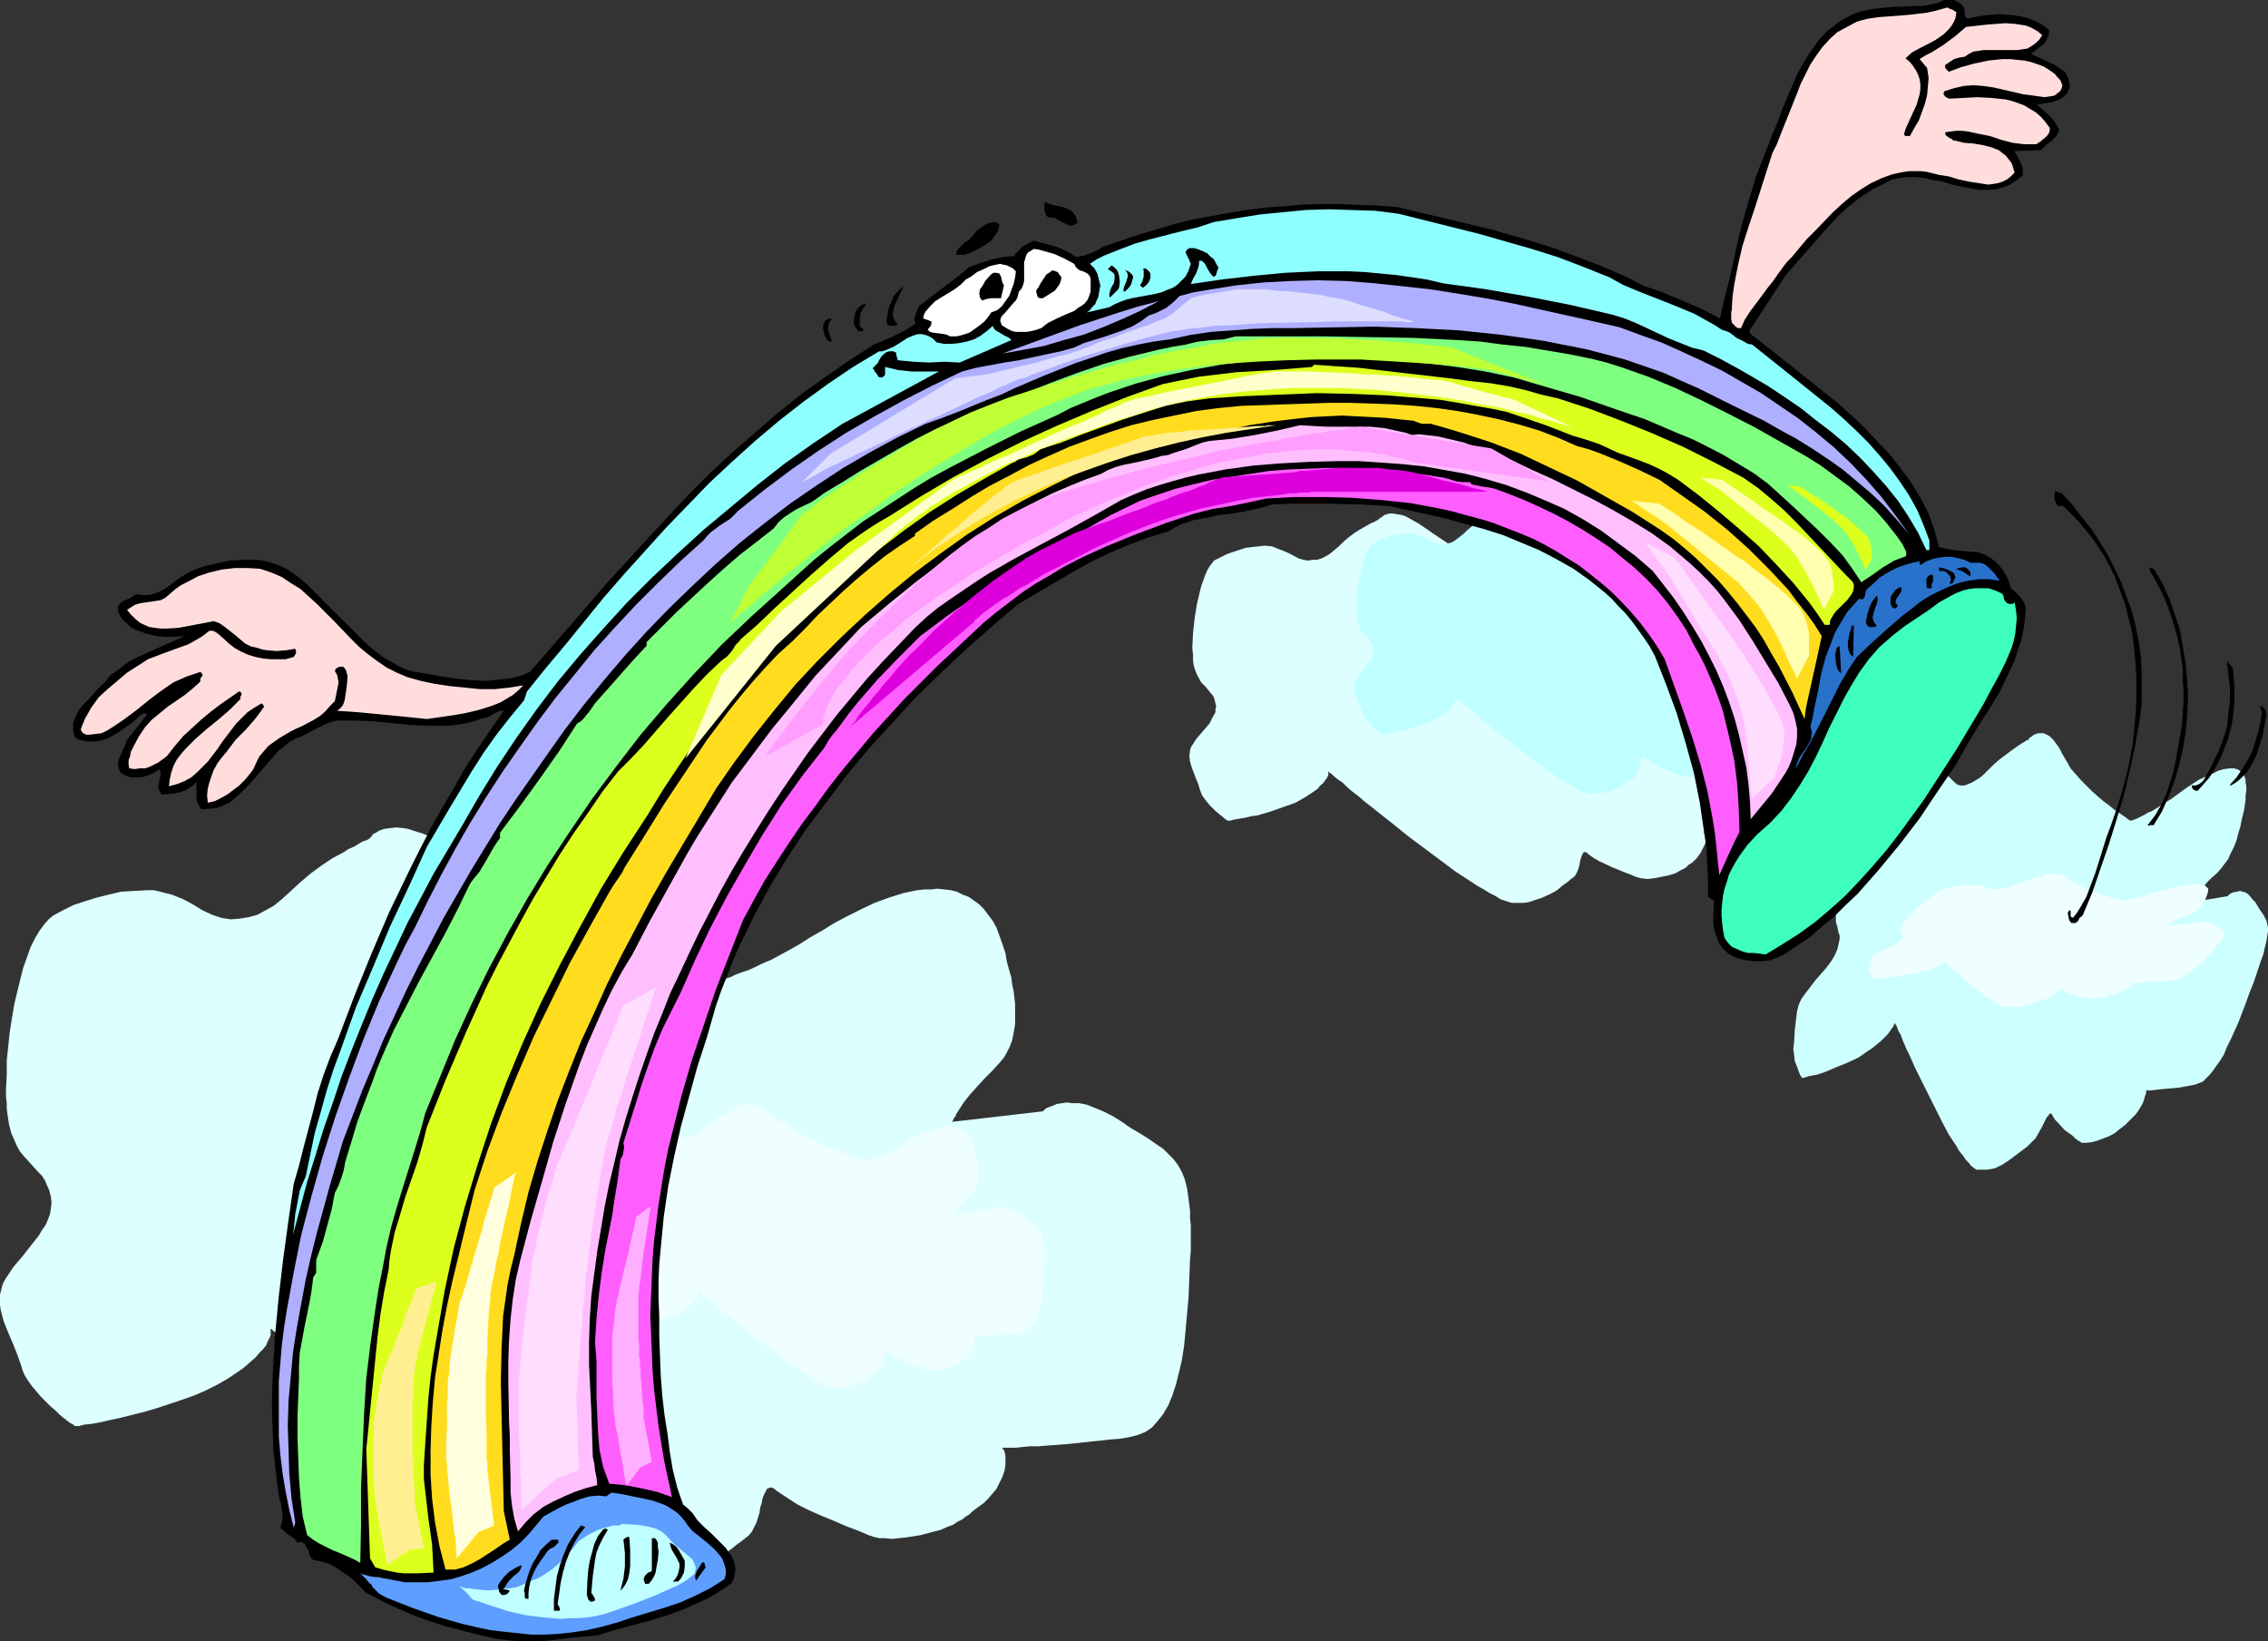 <?xml version="1.0" encoding="UTF-8" standalone="no"?>
<svg
   version="1.0"
   width="129.724mm"
   height="93.887mm"
   id="svg67"
   sodipodi:docname="Rainbow 12.wmf"
   xmlns:inkscape="http://www.inkscape.org/namespaces/inkscape"
   xmlns:sodipodi="http://sodipodi.sourceforge.net/DTD/sodipodi-0.dtd"
   xmlns="http://www.w3.org/2000/svg"
   xmlns:svg="http://www.w3.org/2000/svg">
  <rect width="100%" height="100%" fill="#333333" stroke="none"/>
  <sodipodi:namedview
     id="namedview67"
     pagecolor="#ffffff"
     bordercolor="#000000"
     borderopacity="0.25"
     inkscape:showpageshadow="2"
     inkscape:pageopacity="0.0"
     inkscape:pagecheckerboard="0"
     inkscape:deskcolor="#d1d1d1"
     inkscape:document-units="mm" />
  <defs
     id="defs1">
    <pattern
       id="WMFhbasepattern"
       patternUnits="userSpaceOnUse"
       width="6"
       height="6"
       x="0"
       y="0" />
  </defs>
  <path
     style="fill:#ddffff;fill-opacity:1;fill-rule:evenodd;stroke:none"
     d="m 336.612,128.14 v 0 l 0.162,-0.162 h 0.162 l 0.323,-0.162 h 0.485 l 0.485,-0.162 0.646,-0.323 0.485,-0.162 1.616,-0.646 1.778,-0.808 2.101,-1.131 2.262,-1.293 1.293,-0.808 1.293,-0.808 3.07,-1.454 1.454,-0.808 1.616,-0.485 1.616,-0.485 1.616,-0.485 h 1.454 1.454 l 1.454,0.323 1.131,0.485 1.293,0.808 0.485,0.485 0.485,0.646 0.485,0.646 0.323,0.808 0.323,0.808 0.323,0.97 0.646,1.939 0.323,1.777 0.323,1.616 0.162,1.293 v 1.293 0.97 0.97 l -0.323,0.808 -0.162,0.808 -0.323,0.646 -0.808,0.97 -0.808,0.97 -0.97,0.808 -0.808,0.97 -0.646,0.97 -0.646,0.808 -0.646,0.646 -0.323,0.646 -0.162,0.485 -0.323,0.323 v 0.162 l 10.019,-1.293 0.162,-0.162 0.323,-0.162 0.808,-0.323 0.97,-0.162 0.485,-0.162 h 0.646 l 1.616,0.323 0.808,0.323 0.97,0.323 0.97,0.485 1.131,0.808 1.131,0.646 0.97,0.646 0.808,0.485 0.808,0.646 1.454,0.97 0.97,1.293 0.485,0.808 0.323,0.808 0.323,0.97 0.162,1.293 0.162,1.293 v 1.454 l 0.162,1.777 -0.162,2.101 v 2.101 l -0.162,2.101 -0.162,1.939 -0.162,1.777 -0.162,1.616 -0.323,1.616 -0.162,1.454 -0.485,1.293 -0.323,1.293 -0.485,0.97 -0.485,0.97 -0.646,0.808 -0.646,0.646 -0.808,0.485 -0.808,0.323 -0.97,0.323 -2.101,0.323 -2.262,0.162 -2.424,0.162 -2.262,0.162 -2.101,0.162 h -0.808 l -0.808,0.162 h -0.485 -0.485 -0.485 l 0.162,0.162 v 0.162 l 0.162,0.162 v 0.485 l 0.162,0.323 v 0.646 l -0.162,0.646 -0.323,0.646 -0.323,0.646 -0.323,0.646 -0.808,1.131 -0.97,0.97 -0.808,0.485 -0.646,0.646 -0.97,0.485 -1.131,0.646 -1.454,0.485 -1.616,0.323 -1.616,0.323 -1.454,0.162 -1.454,-0.162 -1.131,-0.323 -1.131,-0.485 -1.293,-0.485 -2.747,-1.131 -2.747,-1.293 -1.131,-0.646 -1.131,-0.808 -0.323,-0.323 -0.323,-0.162 h -0.323 l -0.162,0.162 -0.162,0.323 -0.162,0.323 -0.323,0.97 -0.162,0.97 -0.323,1.131 -0.485,0.97 -0.323,0.485 -0.485,0.323 -0.97,0.808 -1.131,0.808 -1.131,0.97 -1.454,0.808 -1.778,0.808 -1.939,0.646 -0.97,0.323 -1.131,0.162 h -1.131 -1.293 l -0.646,-0.162 -0.97,-0.323 -0.97,-0.323 -0.97,-0.646 -1.293,-0.646 -1.293,-0.808 -1.454,-0.808 -1.454,-0.97 -3.232,-2.101 -3.232,-2.424 -6.949,-5.171 -3.394,-2.747 -3.07,-2.424 -1.616,-1.293 -1.454,-1.131 -1.293,-1.131 -1.293,-0.97 -1.131,-0.97 -0.97,-0.97 -0.97,-0.646 -0.808,-0.646 -0.485,-0.485 -0.485,-0.323 -0.323,-0.323 v 0 0 0.323 0.485 l -0.323,0.646 -0.485,0.646 -0.323,0.485 -0.646,0.485 -0.485,0.646 -0.646,0.485 -0.97,0.646 -0.97,0.646 -1.131,0.646 -1.131,0.646 -2.747,0.97 -2.747,0.97 -2.747,0.808 -1.293,0.162 -1.293,0.323 -0.97,0.162 -0.97,0.162 -0.808,0.162 -0.485,0.162 h -0.485 v 0 h -0.162 l -0.162,-0.162 -0.323,-0.162 -0.323,-0.323 -0.808,-0.646 -0.97,-0.808 -1.131,-1.131 -0.97,-1.131 -0.808,-1.131 -0.485,-1.293 -0.323,-1.131 -0.485,-1.131 -0.485,-1.293 -0.485,-1.293 -0.323,-1.131 -0.162,-1.131 0.162,-1.293 0.162,-0.646 0.323,-0.485 0.808,-1.293 0.97,-1.131 1.939,-2.262 0.646,-1.293 0.646,-1.131 v -0.646 l 0.162,-0.646 -0.162,-0.646 -0.162,-0.646 -0.162,-0.646 -0.323,-0.485 -0.808,-0.97 -0.646,-0.808 -0.97,-0.97 -0.646,-1.131 -0.323,-0.646 -0.323,-0.808 -0.323,-0.97 -0.162,-1.131 v -1.293 l -0.162,-1.454 0.162,-3.232 0.323,-3.07 0.485,-3.07 0.646,-2.747 0.323,-1.293 0.485,-1.293 0.323,-0.97 0.485,-1.131 0.485,-0.808 0.485,-0.646 0.485,-0.646 0.646,-0.323 2.262,-1.131 2.424,-0.808 1.454,-0.485 1.293,-0.162 1.454,-0.162 1.454,-0.162 1.616,0.162 1.131,0.485 1.293,0.485 1.131,0.485 2.101,1.131 1.131,0.323 0.97,0.162 0.97,-0.162 h 0.97 l 0.97,-0.323 0.97,-0.485 0.808,-0.485 0.97,-0.808 0.97,-0.808 0.97,-0.97 1.131,-0.97 1.293,-0.97 1.293,-0.808 1.131,-0.646 1.131,-0.646 0.808,-0.323 0.485,-0.323 h 0.162 l 0.162,-0.162 v 0 0 l 0.162,-0.162 0.485,-0.323 0.646,-0.485 0.485,-0.162 0.646,-0.162 h 0.646 l 0.97,0.162 0.97,0.162 0.97,0.323 1.131,0.646 1.454,0.808 1.454,0.97 1.616,1.131 1.939,1.293 1.939,1.293 2.101,1.293 2.101,1.131 4.525,2.262 2.262,0.97 2.101,0.97 2.101,0.808 1.778,0.646 1.778,0.646 1.454,0.485 1.131,0.485 0.97,0.323 0.323,0.162 h 0.162 l 0.162,0.162 z"
     id="path1" />
  <path
     style="fill:#ddffff;fill-opacity:1;fill-rule:evenodd;stroke:none"
     d="m 154.813,212.004 h 0.162 0.323 l 0.323,-0.162 0.646,-0.162 0.808,-0.162 0.97,-0.323 0.97,-0.485 1.293,-0.485 1.454,-0.485 1.454,-0.646 1.616,-0.808 1.939,-0.808 1.778,-0.97 2.101,-1.131 2.262,-1.293 2.262,-1.454 2.586,-1.454 2.586,-1.616 2.747,-1.454 2.909,-1.454 3.07,-1.454 3.07,-1.131 3.07,-0.97 3.07,-0.646 1.616,-0.162 h 1.454 l 1.293,-0.162 1.454,0.162 1.454,0.162 1.293,0.323 1.293,0.646 1.293,0.485 1.131,0.808 1.131,0.808 0.97,0.97 0.97,1.293 0.97,1.293 0.808,1.454 0.646,1.777 0.646,1.777 0.646,1.939 0.323,1.939 0.485,1.777 0.485,1.616 0.162,1.454 0.323,1.454 0.162,1.454 0.162,1.293 v 2.262 2.101 l -0.323,1.939 -0.323,1.616 -0.485,1.293 -0.646,1.293 -0.646,1.131 -0.808,0.97 -1.616,1.777 -1.778,1.777 -1.616,1.777 -1.454,1.616 -1.293,1.616 -0.97,1.454 -0.808,1.293 -0.162,0.485 -0.323,0.323 -0.162,0.485 -0.162,0.162 -0.162,0.162 v 0 l 19.554,-2.262 h 0.162 l 0.162,-0.162 0.323,-0.323 0.485,-0.323 0.485,-0.162 0.808,-0.323 0.808,-0.323 1.131,-0.162 0.97,-0.162 1.293,0.162 h 1.454 l 1.616,0.323 1.616,0.646 1.939,0.808 1.939,0.97 2.101,1.293 1.131,0.808 0.97,0.646 1.939,1.131 1.778,1.131 1.616,1.131 1.454,0.97 1.131,1.131 1.131,1.131 0.97,1.293 0.808,1.454 0.646,1.616 0.485,1.939 0.162,1.131 0.162,1.131 0.162,1.293 0.162,1.293 v 1.616 l 0.162,1.454 v 1.616 1.939 1.939 l -0.162,1.939 -0.162,4.201 -0.162,4.04 -0.323,3.555 -0.323,3.555 -0.323,3.393 -0.485,3.07 -0.646,2.747 -0.646,2.585 -0.808,2.424 -0.808,1.939 -1.131,1.939 -1.131,1.454 -1.293,1.454 -1.454,0.97 -1.616,0.646 -1.939,0.485 -1.939,0.323 -2.101,0.162 -4.525,0.485 -4.525,0.485 -4.363,0.323 -1.939,0.162 h -1.939 l -1.616,0.162 -1.454,0.162 h -1.293 -0.808 -0.646 -0.162 v 0.162 l 0.323,0.323 0.162,0.485 0.162,0.808 v 0.808 1.131 l -0.162,1.131 -0.485,1.454 -0.646,1.293 -0.646,1.293 -0.808,0.97 -0.97,1.131 -0.97,0.97 -1.131,0.808 -1.293,0.97 -0.646,0.646 -0.808,0.485 -0.808,0.646 -0.97,0.485 -0.97,0.646 -1.293,0.485 -1.454,0.646 -1.293,0.323 -3.07,0.808 -3.07,0.485 -1.616,0.162 -1.454,0.162 -1.454,-0.162 h -1.293 l -1.293,-0.323 -0.97,-0.323 -2.262,-0.97 -2.586,-0.97 -2.586,-1.131 -2.747,-1.131 -2.586,-1.131 -2.586,-1.293 -2.262,-1.454 -0.97,-0.646 -0.97,-0.646 -0.485,-0.323 -0.323,-0.323 -0.646,-0.323 -0.646,0.162 -0.323,0.162 -0.323,0.646 -0.323,0.646 -0.323,0.808 -0.162,0.97 -0.323,0.97 -0.162,1.131 -0.646,2.101 -0.485,0.97 -0.485,0.97 -0.646,0.808 -0.808,0.646 -0.808,0.646 -1.131,0.808 -0.97,0.808 -1.131,0.808 -2.424,1.777 -1.454,0.97 -1.454,0.808 -1.616,0.808 -1.616,0.808 -1.778,0.646 -1.778,0.485 -2.101,0.485 -2.101,0.323 -2.262,0.162 -2.424,-0.162 h -0.646 l -0.808,-0.162 -0.808,-0.162 -0.808,-0.323 -1.939,-0.808 -2.262,-0.97 -2.262,-1.454 -2.586,-1.454 -2.747,-1.777 -2.909,-1.777 -3.07,-2.101 -3.07,-2.101 -3.232,-2.262 -3.232,-2.424 -6.787,-5.009 -6.626,-5.171 -6.464,-5.171 -3.232,-2.585 -3.07,-2.424 -2.909,-2.424 -2.747,-2.262 -2.747,-2.101 -2.424,-1.939 -2.262,-1.939 -1.939,-1.616 -1.778,-1.454 -1.454,-1.293 -0.646,-0.485 -0.485,-0.485 -0.485,-0.485 -0.485,-0.323 -0.323,-0.323 -0.162,-0.162 h -0.162 v -0.162 0.162 0.162 0.97 0.323 l -0.323,0.646 -0.323,0.646 -0.323,0.808 -0.646,0.808 -0.808,0.808 -0.808,0.97 -1.293,1.131 -1.293,1.131 -1.616,1.131 -1.939,1.293 -2.262,1.293 -2.262,1.131 -2.586,1.131 -2.747,0.97 -5.333,1.777 -2.747,0.808 -2.586,0.646 -2.586,0.646 -2.262,0.485 -2.101,0.485 -1.778,0.323 -1.616,0.162 -0.646,0.162 -0.485,0.162 h -0.323 -0.323 -0.162 -0.162 v 0 l -0.323,-0.323 -0.646,-0.323 -0.646,-0.485 -0.808,-0.646 -0.808,-0.646 -0.97,-0.97 -0.97,-0.808 L 8.888,302.009 6.949,299.747 6.141,298.616 5.333,297.323 4.848,296.192 4.525,295.061 3.717,292.798 2.747,290.375 1.778,288.112 0.808,285.688 0.162,283.265 0,282.133 v -1.131 -1.131 l 0.323,-1.293 0.323,-1.131 0.646,-1.131 1.616,-2.424 1.939,-2.262 1.778,-2.262 1.778,-2.262 0.646,-1.131 0.808,-1.131 0.485,-1.131 0.485,-1.293 0.162,-1.131 0.162,-1.293 -0.162,-1.293 -0.323,-1.293 -0.485,-1.131 -0.485,-1.131 -0.646,-0.97 -0.808,-0.808 -1.454,-1.616 -1.616,-1.777 -0.808,-0.97 -0.646,-1.131 -0.646,-1.454 -0.646,-1.454 -0.485,-1.939 -0.323,-2.101 -0.162,-1.293 v -1.131 l -0.162,-1.454 v -1.454 l 0.162,-3.232 v -3.07 l 0.323,-3.07 0.323,-3.07 0.485,-3.07 0.485,-2.909 0.646,-2.747 0.646,-2.585 0.646,-2.585 0.808,-2.262 0.808,-2.262 0.97,-1.939 0.97,-1.616 0.97,-1.293 0.97,-1.131 0.97,-0.808 2.101,-1.131 2.262,-1.131 2.424,-0.808 2.586,-0.808 2.586,-0.646 2.747,-0.646 2.747,-0.162 2.909,-0.162 h 1.454 l 1.293,0.323 1.293,0.323 1.293,0.323 2.424,0.97 2.101,1.131 2.101,1.293 2.101,0.97 1.939,0.646 0.97,0.162 1.131,0.162 1.939,-0.162 1.939,-0.323 1.778,-0.485 1.778,-0.97 1.778,-0.97 1.778,-1.454 1.778,-1.616 2.101,-1.939 2.262,-1.939 2.424,-1.777 2.424,-1.616 2.424,-1.293 0.97,-0.646 1.131,-0.485 0.808,-0.485 0.808,-0.485 0.646,-0.323 0.646,-0.162 0.162,-0.162 h 0.162 v 0 l 0.323,-0.323 0.323,-0.323 0.323,-0.485 0.646,-0.323 0.808,-0.485 0.97,-0.323 1.131,-0.162 1.454,-0.162 1.616,0.162 0.97,0.162 0.97,0.323 0.97,0.323 1.131,0.323 1.131,0.485 1.131,0.485 1.293,0.808 1.293,0.808 1.454,0.808 1.616,0.97 1.454,1.131 1.616,1.293 1.778,1.293 1.939,1.293 3.717,2.585 4.202,2.424 4.202,2.262 4.363,2.262 4.363,1.939 4.363,1.939 4.202,1.777 3.878,1.616 1.939,0.808 1.778,0.646 1.616,0.646 1.616,0.646 1.616,0.485 1.293,0.485 1.293,0.485 1.131,0.323 0.97,0.323 0.808,0.323 0.646,0.323 h 0.485 z"
     id="path2" />
  <path
     style="fill:#efffff;fill-opacity:1;fill-rule:evenodd;stroke:none"
     d="m 187.294,250.947 h 0.162 l 0.323,-0.162 0.646,-0.162 0.97,-0.323 0.97,-0.485 1.454,-0.646 1.454,-0.646 1.616,-0.97 1.939,-1.131 2.101,-1.131 2.424,-0.97 1.131,-0.323 1.131,-0.323 1.131,-0.162 0.97,0.162 1.131,0.162 0.97,0.323 0.808,0.646 0.808,0.808 0.485,1.131 0.646,1.293 0.323,1.454 0.323,1.293 0.162,0.97 0.162,1.131 v 0.808 0.808 0.646 l -0.162,0.646 -0.485,0.97 -0.485,0.808 -0.646,0.808 -0.646,0.646 -0.646,0.646 -0.646,0.646 -0.323,0.485 -0.485,0.646 -0.162,0.323 -0.323,0.323 v 0.323 h -0.162 l 7.434,-0.808 0.162,-0.162 0.162,-0.162 0.485,-0.162 0.808,-0.162 0.808,-0.162 1.131,0.323 0.646,0.162 0.646,0.323 0.808,0.323 0.808,0.485 0.808,0.646 0.646,0.323 0.646,0.485 0.646,0.323 0.97,0.97 0.808,0.808 0.323,0.485 0.162,0.646 0.323,0.808 v 0.808 l 0.162,0.97 0.162,1.131 v 1.454 l -0.162,1.454 -0.162,2.909 -0.162,2.747 -0.162,1.293 -0.162,1.131 -0.162,0.97 -0.323,0.97 -0.323,0.97 -0.323,0.646 -0.323,0.808 -0.485,0.485 -0.485,0.485 -0.646,0.485 -0.485,0.162 -0.808,0.323 -1.454,0.162 -1.616,0.162 -3.394,0.323 h -1.454 l -1.293,0.162 h -0.323 -0.485 -0.162 v 0.162 l 0.162,0.485 v 0.646 0.646 l -0.162,0.485 -0.646,0.97 -0.485,0.646 -0.808,0.808 -1.131,0.808 -0.646,0.323 -0.808,0.485 -0.97,0.323 -1.293,0.323 -1.131,0.162 -1.131,0.162 -0.97,-0.162 -0.97,-0.162 -0.808,-0.323 -1.939,-0.808 -0.97,-0.485 -1.939,-0.97 -0.808,-0.485 -0.808,-0.485 -0.323,-0.162 -0.162,-0.162 h -0.162 l -0.323,0.162 -0.162,0.485 -0.162,0.485 -0.162,0.97 -0.323,0.646 -0.323,0.808 -0.485,0.646 -0.808,0.485 -0.646,0.646 -0.97,0.646 -1.131,0.646 -1.131,0.485 -1.454,0.485 -1.454,0.323 h -1.939 -0.485 l -0.646,-0.323 -0.646,-0.323 -0.808,-0.323 -0.97,-0.485 -0.97,-0.646 -2.101,-1.293 -2.262,-1.616 -2.424,-1.777 -5.01,-3.717 -2.586,-1.939 -2.262,-1.939 -2.101,-1.616 -1.939,-1.616 -0.808,-0.808 -0.808,-0.485 -0.646,-0.646 -0.646,-0.323 -0.323,-0.485 -0.323,-0.162 -0.323,-0.323 v 0 0 0.323 0.323 l -0.162,0.485 -0.485,0.485 -0.646,0.808 -0.323,0.323 -0.485,0.485 -0.646,0.485 -0.808,0.485 -1.616,0.808 -1.939,0.808 -2.101,0.646 -1.939,0.646 -1.939,0.323 -0.646,0.162 -0.808,0.162 h -0.485 l -0.485,0.162 h -0.323 v 0 h -0.162 v -0.162 l -0.485,-0.323 -0.646,-0.485 -0.646,-0.646 -0.808,-0.808 -0.808,-0.808 -0.485,-0.97 -0.323,-0.808 -0.646,-1.777 -0.808,-1.777 -0.162,-0.808 -0.162,-0.97 0.162,-0.808 0.323,-0.808 1.293,-1.777 0.808,-0.808 0.646,-0.808 0.485,-0.97 0.485,-0.808 0.162,-0.97 -0.162,-0.97 -0.485,-0.808 -0.485,-0.808 -0.646,-0.485 -0.646,-0.808 -0.485,-0.808 -0.485,-0.97 -0.162,-0.646 -0.162,-0.97 -0.162,-0.808 v -1.131 l 0.162,-2.424 0.162,-2.262 0.485,-2.262 0.485,-1.939 0.485,-1.939 0.646,-1.454 0.323,-0.646 0.323,-0.485 0.485,-0.485 0.323,-0.323 1.616,-0.646 1.939,-0.646 1.939,-0.485 2.101,-0.162 1.131,0.162 0.97,0.162 1.778,0.808 1.454,0.808 0.646,0.162 0.808,0.162 h 0.808 l 0.646,-0.162 0.646,-0.162 0.808,-0.323 0.646,-0.323 0.646,-0.646 0.646,-0.646 0.808,-0.646 0.808,-0.808 0.808,-0.646 0.97,-0.485 0.97,-0.485 0.808,-0.485 0.646,-0.323 0.485,-0.162 v 0 l 0.162,-0.162 0.323,-0.323 0.485,-0.323 0.808,-0.162 h 1.131 l 0.646,0.162 0.808,0.323 0.97,0.323 0.97,0.485 1.131,0.808 1.131,0.808 1.293,0.97 1.616,0.97 3.07,1.777 3.232,1.616 3.232,1.454 1.454,0.485 1.293,0.646 1.293,0.323 1.131,0.485 0.808,0.323 0.646,0.162 0.485,0.162 z"
     id="path3" />
  <path
     style="fill:#bfffff;fill-opacity:1;fill-rule:evenodd;stroke:none"
     d="m 350.833,122.646 h 0.162 l 0.323,-0.162 0.808,-0.162 0.808,-0.323 1.131,-0.485 1.293,-0.646 1.616,-0.646 1.616,-1.131 1.939,-1.131 2.101,-1.131 2.262,-0.97 1.293,-0.323 0.97,-0.162 1.131,-0.162 h 1.131 l 0.97,0.323 0.97,0.323 0.808,0.646 0.808,0.808 0.646,0.97 0.485,1.454 0.323,1.293 0.323,1.293 0.323,1.131 v 0.97 l 0.162,0.97 -0.162,0.808 v 0.646 l -0.162,0.646 -0.323,0.97 -0.646,0.808 -0.646,0.646 -0.646,0.646 -0.646,0.646 -0.485,0.646 -0.485,0.646 -0.323,0.485 -0.323,0.485 -0.162,0.323 -0.162,0.323 v 0 l 7.272,-0.97 h 0.162 l 0.323,-0.162 0.485,-0.162 0.646,-0.323 h 0.97 l 0.97,0.323 0.646,0.162 0.808,0.323 0.646,0.323 0.808,0.485 0.808,0.485 0.808,0.485 0.646,0.485 0.646,0.323 0.97,0.808 0.808,0.97 0.162,0.485 0.323,0.646 0.162,0.646 0.162,0.97 0.162,0.97 v 1.131 1.293 1.454 l -0.162,3.07 -0.323,2.747 -0.162,1.131 -0.162,1.131 -0.162,1.131 -0.323,0.97 -0.323,0.97 -0.323,0.646 -0.323,0.808 -0.485,0.485 -0.485,0.485 -0.485,0.485 -0.646,0.162 -0.646,0.162 -1.616,0.323 -1.616,0.162 -3.394,0.162 -1.454,0.162 -1.131,0.162 h -0.485 -0.323 -0.323 v 0.162 l 0.323,0.485 v 0.646 l -0.162,0.485 -0.162,0.485 -0.485,0.97 -0.646,0.808 -0.808,0.646 -0.97,0.808 -0.646,0.485 -0.97,0.485 -0.97,0.323 -1.131,0.323 -1.131,0.162 h -1.131 -1.131 l -0.808,-0.162 -0.808,-0.323 -0.97,-0.485 -0.97,-0.485 -1.131,-0.323 -1.939,-0.97 -0.808,-0.485 -0.808,-0.646 -0.323,-0.162 h -0.162 -0.162 l -0.162,0.162 -0.323,0.323 -0.162,0.646 -0.162,0.808 -0.162,0.808 -0.323,0.808 -0.646,0.646 -0.646,0.485 -0.97,0.485 -0.808,0.646 -1.131,0.646 -1.131,0.646 -1.454,0.323 -1.454,0.323 h -1.778 -0.485 l -0.646,-0.323 -0.808,-0.162 -0.808,-0.485 -0.808,-0.485 -0.97,-0.485 -2.101,-1.293 -2.424,-1.616 -2.424,-1.777 -5.01,-3.878 -2.424,-1.939 -2.424,-1.777 -2.101,-1.777 -1.939,-1.616 -0.808,-0.646 -0.646,-0.646 -0.646,-0.485 -0.646,-0.485 -0.485,-0.323 -0.323,-0.323 -0.162,-0.162 v -0.162 0.323 l -0.162,0.323 -0.162,0.485 -0.323,0.646 -0.646,0.808 -0.485,0.323 -0.485,0.323 -0.646,0.485 -0.646,0.485 -1.778,0.97 -1.939,0.808 -1.939,0.646 -2.101,0.485 -1.778,0.323 -0.808,0.323 h -0.646 l -0.646,0.162 h -0.323 l -0.323,0.162 v 0 h -0.162 l -0.162,-0.162 -0.323,-0.323 -0.646,-0.485 -0.808,-0.646 -0.646,-0.808 -0.808,-0.808 -0.485,-0.97 -0.485,-0.808 -0.646,-1.777 -0.646,-1.777 -0.323,-0.808 v -0.97 -0.808 l 0.485,-0.97 1.293,-1.616 0.646,-0.97 0.646,-0.808 0.646,-0.808 0.323,-0.808 0.162,-0.97 -0.162,-0.97 -0.485,-0.97 -0.485,-0.646 -0.646,-0.646 -0.646,-0.646 -0.485,-0.808 -0.162,-0.485 -0.162,-0.646 -0.323,-0.646 v -0.808 l -0.162,-0.97 v -0.97 -2.424 l 0.323,-2.262 0.323,-2.262 0.485,-1.939 0.485,-1.939 0.646,-1.454 0.485,-0.646 0.323,-0.646 0.323,-0.323 0.485,-0.323 1.616,-0.808 1.778,-0.646 2.101,-0.323 2.101,-0.162 0.97,0.162 0.97,0.162 1.778,0.808 1.454,0.808 0.808,0.162 0.808,0.162 h 0.646 l 0.808,-0.162 0.646,-0.162 0.646,-0.323 0.646,-0.485 0.646,-0.485 0.808,-0.646 0.646,-0.646 0.97,-0.808 0.808,-0.646 0.97,-0.485 0.97,-0.646 0.646,-0.323 0.646,-0.323 0.485,-0.162 0.162,-0.162 v -0.162 l 0.323,-0.323 0.485,-0.162 0.808,-0.323 h 0.646 l 0.646,0.162 h 0.646 l 0.808,0.323 0.808,0.485 1.131,0.485 0.97,0.646 1.293,0.97 1.293,0.97 1.454,0.97 3.07,1.777 3.232,1.616 3.232,1.293 1.454,0.646 1.454,0.485 1.293,0.485 0.97,0.485 0.97,0.323 0.646,0.162 z"
     id="path4" />
  <path
     style="fill:#ceffff;fill-opacity:1;fill-rule:evenodd;stroke:none"
     d="m 460.559,177.424 h 0.162 l 0.485,-0.162 0.808,-0.323 0.97,-0.485 0.646,-0.323 0.808,-0.485 0.808,-0.323 0.808,-0.485 0.97,-0.646 0.97,-0.646 1.131,-0.646 1.131,-0.808 2.424,-1.777 2.747,-1.777 1.454,-0.646 1.454,-0.646 1.293,-0.646 1.131,-0.323 1.293,-0.162 h 0.97 l 0.97,0.323 0.323,0.323 0.323,0.323 0.323,0.323 0.323,0.646 0.162,0.485 v 0.646 l 0.162,0.808 v 0.97 l -0.162,0.97 v 0.97 l -0.323,2.262 -0.485,1.939 -0.323,1.616 -0.485,1.616 -0.323,1.293 -0.485,1.293 -0.485,0.97 -0.485,0.97 -0.323,0.808 -0.485,0.646 -0.97,1.293 -0.97,1.131 -1.131,0.97 -0.97,0.97 -0.808,0.97 -0.808,0.97 -0.646,0.808 -0.485,0.646 -0.323,0.646 -0.323,0.323 v 0 l 7.757,-1.293 0.162,-0.162 0.323,-0.323 0.646,-0.323 0.808,-0.162 0.808,-0.162 0.485,0.162 0.646,0.162 0.485,0.323 0.485,0.485 0.485,0.646 0.646,0.646 0.97,1.616 0.808,1.131 0.646,1.293 0.162,0.646 0.162,0.808 v 0.808 l -0.162,0.97 -0.162,1.131 -0.323,1.293 -0.323,1.454 -0.646,1.777 -0.646,1.939 -0.808,2.424 -0.97,2.424 -0.808,2.262 -0.808,2.101 -0.808,2.101 -0.808,1.777 -0.808,1.777 -0.808,1.616 -0.646,1.616 -0.808,1.293 -0.808,1.131 -0.808,1.131 -0.646,0.808 -0.808,0.808 -0.646,0.646 -0.808,0.323 -0.808,0.323 -1.616,0.323 -1.778,0.323 -1.778,0.162 -1.778,0.162 -1.454,0.162 -1.293,0.162 h -0.323 -0.323 -0.323 v 0.646 l -0.162,0.323 -0.162,0.485 -0.162,0.646 -0.323,0.808 -0.485,0.808 -0.485,0.808 -0.485,0.646 -1.131,1.131 -0.485,0.485 -0.646,0.646 -1.454,1.131 -0.808,0.646 -1.131,0.646 -1.293,0.485 -1.293,0.485 -1.131,0.323 -1.293,0.162 h -0.97 l -0.485,-0.323 -0.323,-0.162 -0.646,-0.485 -0.646,-0.646 -1.616,-1.131 -1.454,-1.616 -0.646,-0.646 -0.485,-0.808 -0.162,-0.323 -0.162,-0.162 h -0.323 l -0.162,0.162 -0.162,0.323 -0.323,0.323 -0.485,0.97 -0.646,1.293 -0.646,1.131 -0.646,1.131 -0.97,0.97 -0.808,0.808 -1.293,0.97 -1.293,0.97 -1.293,0.97 -1.454,0.97 -1.616,0.808 -1.778,0.323 h -0.808 -0.97 -0.485 l -0.485,-0.323 -0.646,-0.485 -0.485,-0.646 -0.646,-0.646 -0.646,-0.97 -0.808,-0.97 -0.646,-1.131 -1.616,-2.424 -1.454,-2.747 -1.454,-2.909 -2.909,-5.817 -1.454,-2.909 -1.131,-2.585 -0.646,-1.293 -0.485,-1.131 -0.485,-1.131 -0.323,-0.97 -0.485,-0.808 -0.323,-0.808 -0.162,-0.485 -0.323,-0.323 v -0.323 -0.162 0.162 l -0.162,0.323 -0.162,0.485 -0.485,0.646 -0.646,0.97 -0.485,0.485 -0.485,0.485 -0.646,0.646 -0.808,0.646 -0.97,0.808 -0.97,0.646 -2.101,1.454 -2.424,1.131 -2.424,0.97 -2.262,0.97 -0.97,0.323 -0.97,0.323 -0.97,0.162 -0.808,0.162 -0.485,0.162 -0.485,0.162 h -0.323 -0.162 v 0 -0.162 l -0.323,-0.485 -0.323,-0.808 -0.323,-0.97 -0.485,-1.131 -0.162,-1.454 -0.162,-1.293 0.162,-1.293 0.162,-2.747 0.323,-2.747 0.162,-1.293 0.323,-1.293 0.646,-1.454 0.97,-1.293 2.101,-2.747 1.131,-1.293 1.131,-1.293 0.97,-1.293 0.808,-1.293 0.646,-1.454 0.323,-1.454 0.162,-0.808 v -0.646 l -0.323,-0.97 -0.162,-0.97 -0.323,-0.97 v -0.646 -1.454 l 0.162,-0.808 0.162,-1.131 0.162,-1.293 0.485,-1.454 0.485,-1.616 1.293,-3.555 1.454,-3.555 1.616,-3.393 1.454,-3.232 1.616,-2.747 0.808,-1.293 0.646,-0.97 0.646,-0.97 0.646,-0.808 0.646,-0.646 0.485,-0.485 2.101,-1.131 2.262,-1.131 0.97,-0.323 1.131,-0.323 1.131,-0.162 h 1.131 l 0.97,0.162 0.808,0.323 0.646,0.646 0.646,0.646 1.131,1.131 0.646,0.485 0.646,0.162 h 0.808 l 0.808,-0.323 0.808,-0.323 0.808,-0.485 0.808,-0.485 0.97,-0.808 0.97,-0.97 1.131,-1.131 1.293,-1.131 1.293,-0.97 1.293,-0.97 1.131,-0.808 0.97,-0.646 0.808,-0.485 0.485,-0.323 h 0.162 0.162 v -0.162 -0.162 l 0.485,-0.323 0.646,-0.485 0.97,-0.323 h 0.646 0.485 l 0.646,0.323 0.646,0.323 0.646,0.646 0.646,0.808 0.808,1.131 0.646,1.293 0.97,1.616 0.808,1.454 1.131,1.293 1.131,1.293 2.424,2.424 1.293,1.131 1.131,0.97 1.293,0.97 0.97,0.808 0.97,0.646 0.97,0.646 0.646,0.485 0.646,0.485 z"
     id="path5" />
  <path
     style="fill:#efffff;fill-opacity:1;fill-rule:evenodd;stroke:none"
     d="m 458.62,194.714 h 0.162 l 0.323,-0.162 h 0.646 l 0.646,-0.162 1.131,-0.323 1.131,-0.162 1.454,-0.485 1.616,-0.485 1.939,-0.485 2.101,-0.485 2.101,-0.485 1.939,-0.162 0.808,-0.162 h 0.808 l 0.646,0.162 0.646,0.162 0.323,0.323 0.323,0.323 v 0.485 l -0.162,0.646 -0.485,1.293 -0.646,0.97 -0.646,0.808 -0.646,0.646 -0.808,0.485 -0.646,0.323 -1.616,0.485 -1.293,0.646 -0.646,0.323 -0.485,0.323 -0.323,0.162 -0.323,0.162 h -0.162 v 0.162 l 5.818,-0.485 h 0.162 0.162 l 0.485,-0.162 0.646,-0.162 h 0.646 l 0.808,0.162 0.808,0.162 0.808,0.485 0.808,0.485 0.485,0.323 0.485,0.323 0.162,0.485 v 0.646 l -0.162,0.323 -0.485,0.808 -0.485,0.485 -0.485,0.646 -0.485,0.808 -1.454,1.293 -1.131,1.454 -1.293,0.97 -1.131,0.97 -1.131,0.808 -1.131,0.646 -1.131,0.323 -1.131,0.162 -5.171,0.323 -1.131,0.162 h -0.97 -0.808 v 0 0.323 l -0.323,0.323 -0.162,0.162 -0.485,0.323 -0.646,0.323 -0.808,0.485 -0.97,0.323 -0.97,0.323 -0.646,0.162 -0.808,0.323 -1.939,0.323 h -0.97 -0.808 -0.808 l -0.485,-0.162 -1.131,-0.323 -1.131,-0.323 -1.131,-0.485 -0.485,-0.162 -0.323,-0.323 -0.323,-0.162 h -0.323 l -0.323,0.323 -0.323,0.323 -0.97,0.646 -0.485,0.323 -0.646,0.323 -0.808,0.162 -0.808,0.323 -2.101,0.646 -1.131,0.323 -1.131,0.323 h -1.293 -1.454 -0.646 l -0.808,-0.323 -0.97,-0.646 -1.131,-0.646 -1.131,-0.646 -1.131,-0.808 -2.262,-1.777 -2.101,-1.939 -0.808,-0.808 -0.97,-0.646 -0.646,-0.646 -0.485,-0.485 -0.323,-0.323 v -0.162 l -0.162,0.162 -0.162,0.162 -0.323,0.323 -0.485,0.323 -0.808,0.323 -0.97,0.323 -1.454,0.485 -1.616,0.323 -3.555,0.646 -1.616,0.323 -1.616,0.162 -1.131,0.162 h -0.485 l -0.323,0.162 h -0.323 v -0.162 h -0.323 l -0.485,-0.646 -0.485,-0.808 -0.162,-0.323 0.162,-0.323 0.162,-0.97 0.162,-0.808 0.162,-0.485 0.162,-0.323 0.485,-0.485 0.646,-0.323 1.616,-0.808 1.778,-0.808 0.646,-0.485 0.646,-0.323 0.485,-0.485 0.323,-0.485 v -0.323 l -0.162,-0.323 -0.323,-0.646 v -0.323 -0.485 l 0.162,-0.323 0.162,-0.485 0.323,-0.485 0.485,-0.485 0.97,-0.97 0.97,-1.131 2.424,-1.939 1.131,-0.97 0.97,-0.646 0.97,-0.646 0.97,-0.323 1.454,-0.323 1.778,-0.323 1.616,-0.162 h 1.616 0.808 l 0.646,0.162 0.97,0.323 0.808,0.323 h 0.323 l 0.646,0.162 1.131,-0.162 1.293,-0.162 1.293,-0.323 0.808,-0.323 0.808,-0.323 1.778,-0.646 1.778,-0.646 0.808,-0.162 0.646,-0.162 h 0.323 l 0.162,-0.162 h 0.162 l 0.323,-0.162 0.485,-0.162 h 0.808 0.808 l 0.97,0.162 0.97,0.485 1.131,0.808 0.646,0.323 0.646,0.485 1.616,0.808 1.778,0.808 1.939,0.646 1.778,0.485 1.293,0.485 h 0.485 l 0.485,0.162 z"
     id="path6" />
  <path
     style="fill:#000000;fill-opacity:1;fill-rule:evenodd;stroke:none"
     d="m 424.684,2.101 v 0.97 l 0.162,0.485 0.162,0.162 0.323,0.323 2.101,-0.485 2.424,-0.323 2.424,-0.162 2.424,0.162 2.262,0.323 2.262,0.646 0.97,0.485 0.97,0.485 0.97,0.646 0.808,0.646 v 0.97 l -0.323,0.646 -0.323,0.808 -0.485,0.646 -1.293,0.97 -1.454,1.131 1.293,0.646 1.454,0.646 1.454,0.646 1.454,0.808 1.131,0.808 0.646,0.485 0.323,0.646 0.323,0.646 0.162,0.646 0.162,0.808 -0.162,0.808 -0.323,0.646 -0.162,0.323 -0.808,0.808 -0.808,0.485 -0.808,0.323 -0.97,0.323 -1.131,0.162 -1.939,0.323 1.454,1.293 1.454,1.293 1.131,1.454 0.808,1.454 -0.323,0.646 -0.323,0.646 -0.485,0.485 -0.485,0.485 -1.293,0.97 -1.131,1.131 -5.656,0.162 0.646,1.293 0.646,1.131 0.485,1.293 v 0.646 0.808 l -0.808,0.808 -0.97,0.646 -0.97,0.646 -0.808,0.323 -0.97,0.323 -0.97,0.323 -1.939,0.162 h -1.939 l -1.939,-0.323 -4.04,-0.808 -1.939,-0.646 -2.101,-0.323 -1.939,-0.485 -1.939,-0.162 h -2.101 l -1.939,0.323 -0.97,0.162 -0.808,0.485 -0.97,0.485 -0.97,0.485 -1.616,0.808 -1.454,0.97 -1.454,0.97 -1.454,1.131 -2.586,2.262 -2.424,2.585 -4.686,5.332 -2.262,2.585 -2.262,2.585 -7.918,12.119 0.323,0.646 2.909,2.262 3.07,2.424 6.302,5.009 6.302,5.009 3.07,2.747 2.909,2.747 2.747,2.909 2.747,2.909 2.424,3.07 2.262,3.07 1.939,3.232 1.778,3.393 0.646,1.777 0.646,1.939 0.485,1.777 0.485,1.777 2.101,0.485 2.262,0.323 2.262,0.162 1.939,0.162 1.293,0.485 1.131,0.646 1.131,0.808 0.97,0.97 0.808,1.131 0.808,1.293 0.485,1.293 0.323,1.131 0.97,0.808 0.97,0.97 0.808,1.131 0.485,1.131 -0.162,2.585 -0.323,2.262 -0.485,2.424 -0.808,2.262 -0.646,2.101 -0.97,2.101 -1.131,2.262 -0.97,2.101 -2.424,4.04 -2.586,4.04 -2.424,4.04 -2.262,4.04 -3.878,5.656 -3.878,5.817 -4.202,5.494 -4.525,5.494 -4.686,5.332 -2.586,2.424 -2.424,2.424 -2.747,2.262 -2.586,2.262 -2.909,1.939 -2.909,1.939 -1.454,0.646 -1.454,0.485 -1.616,0.162 h -1.616 l -1.454,-0.162 -1.616,-0.323 -1.454,-0.485 -1.293,-0.808 -1.131,-1.131 -0.808,-1.131 -0.485,-1.454 -0.485,-1.454 -0.162,-1.454 v -1.616 l 0.162,-3.07 -1.293,-0.808 v -3.555 l -0.162,-3.393 -0.162,-3.393 -0.485,-3.393 -0.485,-3.232 -0.485,-3.393 -1.293,-6.464 -1.778,-6.464 -1.939,-6.464 -2.262,-6.14 -2.424,-6.14 -1.131,-2.101 -1.293,-1.939 -1.293,-1.777 -1.293,-1.777 -1.454,-1.777 -1.454,-1.454 -1.454,-1.616 -1.616,-1.454 -3.232,-2.585 -3.394,-2.424 -3.717,-2.101 -3.717,-1.939 -3.878,-1.616 -3.878,-1.616 -4.04,-1.293 -4.202,-1.131 -4.04,-1.131 -4.202,-0.97 -8.242,-1.777 -2.909,-0.162 -3.07,-0.162 -6.464,-0.162 h -6.464 -3.232 l -3.07,0.162 -2.909,0.808 -2.909,0.646 -2.747,0.485 -2.909,0.323 -2.909,0.646 -2.747,0.485 -2.747,0.97 -1.293,0.646 -1.293,0.808 -4.363,1.293 -4.202,1.616 -4.202,1.777 -4.04,1.939 -4.04,2.262 -3.878,2.262 -7.918,4.686 -5.656,4.848 -5.656,5.009 -5.494,5.171 -5.333,5.171 -5.01,5.494 -5.01,5.494 -4.848,5.817 -4.363,5.817 -4.363,5.817 -4.04,6.14 -3.717,6.14 -3.394,6.302 -3.07,6.302 -1.454,3.232 -1.293,3.393 -1.293,3.232 -1.131,3.232 -0.97,3.393 -0.97,3.393 -2.101,6.464 -1.778,6.464 -1.778,6.464 -1.454,6.464 -1.293,6.464 -0.97,6.625 -0.646,6.787 -0.323,3.393 -0.162,3.555 v 3.878 l 0.162,4.04 v 4.201 l 0.162,4.363 0.162,4.201 0.323,4.201 0.485,4.201 0.646,4.04 0.485,3.878 0.646,3.878 0.485,1.939 0.485,1.939 0.646,1.939 0.646,1.777 0.97,0.808 0.808,0.808 0.323,0.323 0.323,0.485 0.646,0.97 1.454,1.454 1.616,1.454 1.616,1.616 1.454,1.454 0.646,0.97 0.646,0.808 0.323,0.808 0.323,0.97 0.162,0.97 -0.162,0.97 -0.162,0.97 -0.485,1.131 -1.616,1.131 -1.778,1.131 -1.616,0.97 -1.778,0.808 -3.555,1.616 -3.555,1.293 -3.717,1.131 -7.757,2.101 -3.717,1.131 -5.333,0.485 -5.333,0.646 -2.586,0.162 h -2.747 l -2.747,-0.162 -2.747,-0.323 -3.717,-0.808 -3.717,-0.97 -3.717,-0.97 -3.555,-1.131 -3.555,-1.293 -3.394,-1.454 -3.394,-1.616 -3.394,-1.777 -2.424,-2.424 -1.293,-1.131 -1.454,-0.97 -1.454,-0.97 -1.454,-0.808 -1.778,-0.485 -1.616,-0.323 -0.485,-0.485 -0.323,-0.646 -0.162,-0.808 -0.323,-0.646 -0.323,-0.485 -0.323,-0.485 -0.646,-0.323 h -0.323 l -0.485,0.162 -0.323,-0.485 -0.485,-0.485 -0.97,-0.646 -0.485,-0.323 -0.485,-0.485 -0.97,-0.808 0.323,-0.97 0.162,-0.97 v -1.131 l -0.162,-0.97 -0.162,-1.131 -0.323,-1.131 -0.162,-0.97 -0.162,-0.97 -0.485,-4.04 -0.485,-4.201 -0.162,-4.201 -0.162,-4.04 v -4.201 l 0.162,-4.201 0.485,-8.403 0.808,-8.403 0.97,-8.241 1.131,-8.241 1.131,-7.918 1.131,-3.878 0.97,-3.878 2.101,-7.918 0.97,-3.878 1.293,-4.04 1.454,-3.878 1.616,-3.717 3.555,-9.372 3.717,-9.211 3.878,-9.049 4.363,-9.049 2.262,-4.524 2.262,-4.363 2.424,-4.363 2.586,-4.363 2.424,-4.363 2.747,-4.201 2.747,-4.04 2.909,-4.201 h -0.485 l -0.646,0.162 -1.131,0.485 -0.485,0.323 -0.485,0.323 -0.646,0.162 -0.646,0.162 -1.939,0.646 -1.939,0.485 -1.939,0.323 -1.939,0.162 h -1.939 -1.939 l -4.04,-0.162 -7.918,-0.808 -3.878,-0.162 h -4.04 l -1.293,0.323 -1.293,0.485 -2.586,1.293 -2.424,1.293 -1.293,0.485 -1.293,0.646 -1.131,0.97 -1.293,0.97 -2.101,2.424 -2.101,2.424 -2.101,2.424 -2.101,2.101 -1.131,0.97 -1.131,0.97 -1.454,0.646 -1.293,0.485 -1.616,0.162 -1.616,0.162 -0.485,-0.646 -0.323,-0.646 -0.323,-0.808 v -0.646 -1.616 -1.616 l -0.808,0.808 -0.97,0.646 -0.808,0.485 -0.97,0.323 -0.97,0.162 -0.97,0.162 -2.101,0.162 -0.323,-0.646 -0.323,-0.646 v -0.646 l 0.162,-0.808 0.162,-0.646 0.162,-0.808 v -0.646 l -0.162,-0.646 -0.808,0.485 -0.808,0.485 -0.808,0.323 -0.97,0.323 -0.97,0.162 h -0.97 -0.97 l -0.97,-0.323 -0.646,-0.323 -0.485,-0.323 -0.323,-0.485 -0.162,-0.485 -0.162,-0.485 v -0.485 l 0.162,-0.97 0.485,-1.131 0.485,-1.131 0.485,-0.97 0.323,-0.97 4.363,-5.494 -0.323,-0.162 -0.323,-0.162 -0.646,0.323 -0.646,0.485 -0.162,0.162 -0.162,0.323 -1.454,1.131 -1.616,1.131 -1.454,0.97 -1.778,0.97 -1.616,0.485 -0.97,0.162 h -0.808 -0.808 l -0.97,-0.162 -0.808,-0.162 -0.97,-0.485 -0.323,-0.808 -0.162,-0.808 v -0.97 -0.646 l 0.323,-0.808 0.323,-0.808 0.808,-1.454 1.293,-1.454 1.131,-1.131 1.131,-1.293 1.131,-1.131 0.97,-0.97 0.808,-1.131 2.262,-1.616 2.101,-1.616 2.424,-1.131 4.686,-2.101 4.686,-2.101 -1.939,0.162 h -2.101 l -2.101,-0.162 -1.939,-0.485 -1.939,-0.646 -0.808,-0.323 -0.808,-0.485 -0.646,-0.646 -0.808,-0.646 -0.646,-0.808 -0.485,-0.97 -0.162,-0.485 v -0.808 l 0.162,-0.323 0.323,-0.485 0.646,-0.485 0.808,-0.323 0.808,-0.323 0.646,-0.485 0.646,-0.323 0.808,0.162 h 1.778 l 0.808,-0.162 1.454,-0.485 1.454,-0.808 2.586,-1.939 1.454,-0.97 1.454,-0.808 2.586,-0.97 2.747,-0.646 2.909,-0.646 2.909,-0.162 h 1.454 1.454 l 1.454,0.162 1.293,0.323 1.454,0.485 1.293,0.485 1.293,0.646 1.131,0.808 1.778,1.293 1.616,1.454 3.07,3.07 3.07,3.07 2.909,2.909 2.909,2.909 1.616,1.454 1.616,1.293 1.616,1.131 1.778,0.97 1.778,0.97 1.939,0.646 6.464,1.131 3.07,0.485 3.394,0.323 3.07,0.162 3.232,-0.323 1.616,-0.162 1.616,-0.323 1.616,-0.485 1.454,-0.646 8.565,-9.857 8.403,-9.695 8.726,-9.534 4.363,-4.686 4.363,-4.686 4.525,-4.524 4.686,-4.363 4.848,-4.201 4.848,-4.201 5.01,-4.04 5.171,-3.717 5.333,-3.717 5.494,-3.555 2.424,-0.97 2.101,-0.97 2.262,-1.131 2.262,-1.454 -0.162,-0.485 -0.162,-0.485 0.162,-0.485 0.323,-0.97 0.162,-0.323 0.323,-0.97 2.747,-2.101 2.747,-2.101 2.747,-2.101 1.454,-1.131 1.293,-1.131 2.424,-0.808 2.424,-0.808 2.424,-0.485 1.131,-0.162 h 1.293 l 0.323,-0.646 0.485,-0.485 0.97,-0.97 1.131,-0.646 1.293,-0.646 2.424,0.646 2.424,0.646 2.262,0.97 1.131,0.646 0.97,0.646 1.616,-0.323 1.454,-0.485 1.454,-0.646 1.293,-0.808 3.878,-1.293 3.717,-1.293 3.878,-1.131 3.878,-1.131 3.717,-0.97 7.918,-1.454 3.878,-0.646 3.878,-0.485 4.04,-0.323 4.04,-0.323 4.04,-0.162 h 4.04 l 4.202,0.162 4.04,0.162 4.363,0.323 13.574,3.232 6.787,1.616 6.787,1.939 6.787,2.101 6.464,2.424 3.394,1.293 3.07,1.293 3.232,1.454 3.07,1.616 4.202,1.454 4.202,1.777 4.202,1.777 4.04,2.101 0.97,-4.201 1.131,-4.363 1.939,-8.887 1.131,-4.363 1.293,-4.363 1.293,-4.363 1.616,-4.201 0.97,-2.424 0.97,-2.585 1.131,-2.585 0.97,-2.747 2.262,-5.332 1.131,-2.585 1.454,-2.585 1.454,-2.262 1.616,-2.262 1.778,-1.939 2.101,-1.616 1.131,-0.808 1.131,-0.646 1.293,-0.646 1.293,-0.485 1.293,-0.323 1.616,-0.323 1.454,-0.162 1.616,-0.162 1.454,-0.162 h 1.616 l 3.232,-0.162 h 1.616 l 1.616,-0.323 1.454,-0.323 L 420.321,0 h 1.293 0.808 l 0.646,0.323 0.485,0.323 0.485,0.323 0.485,0.646 z"
     id="path7" />
  <path
     style="fill:#ffdddd;fill-opacity:1;fill-rule:evenodd;stroke:none"
     d="m 422.907,2.909 -0.162,0.97 -0.323,0.808 -0.485,0.808 -0.485,0.646 -0.646,0.646 -0.646,0.646 -1.616,1.131 -1.778,0.97 -1.616,0.808 -1.778,0.97 -1.454,1.293 0.97,0.808 0.646,0.808 0.646,0.97 0.485,0.97 0.323,0.97 0.162,1.131 v 0.97 l -0.162,1.131 -0.323,1.131 -0.323,1.131 -0.97,2.101 -0.97,2.101 -0.485,1.131 -0.323,1.131 0.323,0.323 h 0.323 0.323 0.323 l 0.97,-1.777 0.97,-1.616 0.646,-1.777 0.646,-1.777 0.485,-1.939 0.162,-1.777 0.162,-1.939 -0.323,-2.101 -1.616,-1.939 1.293,-0.808 1.293,-0.646 2.586,-1.616 2.586,-1.939 1.131,-0.97 1.131,-0.97 4.363,-0.485 2.101,-0.162 2.101,-0.162 2.101,0.162 2.101,0.323 0.97,0.323 0.97,0.485 0.808,0.485 0.97,0.808 -0.646,0.97 -0.808,0.808 -0.97,0.646 -0.808,0.485 -1.131,0.162 -1.131,0.162 h -2.424 -2.424 -2.424 l -0.97,0.162 -1.131,0.162 -0.97,0.485 -0.97,0.646 -1.131,0.162 -1.131,0.323 -1.939,1.293 v 0.485 l 0.162,0.323 0.646,0.646 1.293,-0.485 1.293,-0.485 2.909,-0.808 3.07,-0.646 3.07,-0.323 h 1.616 l 1.454,0.162 1.616,0.162 1.454,0.323 1.454,0.485 1.293,0.485 1.293,0.808 1.131,0.808 0.485,0.646 0.646,0.646 0.162,0.323 0.162,0.485 0.162,0.323 -0.162,0.646 -0.323,0.646 -0.485,0.323 -0.323,0.323 -0.485,0.323 -0.97,0.162 -1.131,0.162 -1.131,-0.162 -1.131,-0.162 -2.424,-0.323 -4.202,-0.97 -2.101,-0.485 -2.262,-0.323 -2.101,-0.162 -2.101,0.162 -2.101,0.485 -2.101,0.646 -0.162,0.485 v 0.162 l 0.323,0.485 0.485,0.323 0.485,0.162 3.07,-0.162 2.909,-0.162 3.07,0.162 3.07,0.323 1.293,0.323 1.454,0.485 1.293,0.485 1.293,0.808 1.131,0.646 1.131,0.97 0.97,1.131 0.97,1.293 v 0.646 l -0.162,0.485 -0.323,0.485 -0.485,0.485 -0.97,0.808 -0.97,0.646 h -1.293 -1.293 l -2.586,-0.323 -2.424,-0.646 -2.424,-0.808 -2.424,-0.485 -2.262,-0.485 -1.293,-0.162 h -1.293 l -1.293,0.162 -1.131,0.162 0.162,0.646 0.646,0.485 0.646,0.323 0.323,0.323 h 0.323 l 1.939,0.485 2.101,0.162 1.939,0.323 1.939,0.485 0.808,0.323 0.808,0.323 0.808,0.646 0.646,0.485 0.646,0.808 0.646,0.808 0.323,0.97 0.323,1.131 -0.808,0.808 -0.808,0.646 -0.97,0.485 -0.97,0.323 -0.97,0.162 -1.131,0.162 -2.101,-0.323 -2.101,-0.323 -2.262,-0.485 -2.101,-0.646 -2.101,-0.323 -1.293,-0.323 -1.293,-0.323 -1.293,-0.162 h -1.293 -1.293 l -1.131,0.162 -2.424,0.485 -2.262,0.808 -2.424,1.131 -2.101,1.293 -2.101,1.454 -2.101,1.777 -1.939,1.777 -3.717,3.878 -1.939,1.939 -1.616,1.939 -1.616,1.939 -0.97,0.97 -0.646,0.808 -1.293,1.777 -1.131,1.616 -1.293,1.616 -1.293,1.777 -2.424,3.232 -1.131,1.777 -0.808,1.777 h -0.485 l -0.485,-0.162 -0.485,-0.485 -0.485,-0.485 -0.162,-0.808 v -1.454 l 0.162,-0.808 v -0.808 l 0.162,-2.101 0.323,-2.262 0.808,-4.201 0.97,-4.201 1.293,-4.04 1.293,-3.878 1.293,-4.04 1.293,-4.04 1.293,-4.04 0.97,-1.939 0.808,-2.101 3.555,-8.887 0.808,-2.101 1.131,-2.262 0.97,-1.939 1.293,-1.939 1.293,-1.777 1.616,-1.777 1.616,-1.454 2.101,-1.131 2.101,-1.131 1.131,-0.323 1.293,-0.323 2.262,-0.323 2.101,-0.162 2.101,-0.162 2.101,-0.162 4.202,-0.485 2.101,-0.485 2.262,-0.646 0.646,0.323 0.485,0.162 0.485,0.323 0.323,0.162 z"
     id="path8" />
  <path
     style="fill:#000000;fill-opacity:1;fill-rule:evenodd;stroke:none"
     d="m 233.027,47.992 -0.485,0.485 -0.485,0.162 -0.323,0.162 h -0.323 l -0.808,-0.323 -0.808,-0.323 -1.616,-0.97 -0.646,-0.162 h -0.808 l -0.485,-0.323 -0.162,-0.323 -0.323,-0.97 v -0.97 l 0.162,-0.808 0.97,0.485 1.131,0.323 1.131,0.162 0.97,0.323 0.97,0.323 0.808,0.646 0.646,0.808 0.162,0.646 z"
     id="path9" />
  <path
     style="fill:#8effff;fill-opacity:1;fill-rule:evenodd;stroke:none"
     d="m 347.924,59.949 2.909,1.616 3.07,1.293 6.141,2.424 3.232,1.293 3.07,1.293 2.909,1.616 1.454,0.808 1.454,0.97 0.97,0.323 0.808,0.323 1.454,1.131 1.616,0.808 0.808,0.485 0.97,0.162 5.656,4.524 5.656,4.524 5.818,4.686 2.747,2.424 2.747,2.585 2.586,2.585 2.424,2.747 2.262,2.747 2.101,2.909 1.939,2.909 1.778,3.232 1.293,3.07 1.293,3.393 v 2.101 h -0.646 l -1.778,-3.717 -2.101,-3.555 -2.262,-3.393 -2.586,-3.232 -2.747,-3.07 -2.909,-3.07 -3.07,-2.909 -3.07,-2.585 -3.394,-2.585 -3.232,-2.585 -3.555,-2.424 -3.394,-2.262 -3.555,-2.101 -3.394,-1.939 -3.555,-1.939 -3.555,-1.777 -2.586,-0.646 -2.424,-0.97 -2.424,-0.97 -2.424,-1.131 -4.848,-2.262 -2.424,-0.97 -2.586,-0.808 -9.05,-2.101 -9.05,-1.777 -9.211,-1.616 -4.686,-0.646 -4.686,-0.646 -3.394,-0.808 -3.232,-0.485 -3.394,-0.485 -3.394,-0.323 -3.394,-0.323 -3.394,-0.162 h -6.949 l -6.949,0.323 -6.787,0.646 -6.949,0.808 -6.626,0.97 0.485,-1.131 0.646,-1.131 0.485,-1.293 0.162,-0.808 v -0.646 h 0.323 0.323 l 0.323,0.323 0.323,0.323 0.485,0.97 0.485,0.808 0.485,0.646 0.323,0.323 h 0.162 l 0.323,-0.162 0.162,-0.323 0.162,-0.646 0.323,-0.808 -0.485,-0.808 -0.485,-0.97 -0.808,-0.646 -0.646,-0.646 -0.97,-0.485 -0.808,-0.323 -0.97,-0.323 h -1.131 l -0.485,0.323 -0.323,0.485 0.162,0.485 0.162,0.323 0.485,0.97 0.162,0.485 0.162,0.323 -0.485,1.454 -0.646,1.293 -0.97,0.97 -0.808,0.808 -0.97,0.646 -1.293,0.485 -1.131,0.485 -1.293,0.323 -5.171,0.97 -1.293,0.323 -1.293,0.485 -1.131,0.485 -1.131,0.646 -4.848,1.131 0.646,-0.485 0.485,-0.646 0.646,-0.646 0.323,-0.808 0.323,-0.646 0.162,-0.808 0.162,-0.97 0.162,-0.808 -0.323,-1.293 -0.323,-1.293 -0.646,-1.131 -0.485,-0.485 -0.485,-0.485 1.454,-0.97 1.616,-0.808 3.232,-1.293 3.394,-1.293 3.394,-0.97 6.949,-1.777 3.394,-0.808 3.394,-1.131 4.848,-0.808 5.01,-0.808 4.848,-0.485 5.01,-0.485 5.171,-0.162 5.01,0.162 5.01,0.162 5.01,0.646 11.635,2.909 5.818,1.454 5.656,1.616 5.656,1.616 5.656,1.777 5.494,2.101 z"
     id="path10" />
  <path
     style="fill:#000000;fill-opacity:1;fill-rule:evenodd;stroke:none"
     d="m 216.059,48.638 -0.323,1.293 -0.646,0.97 -0.808,1.131 -1.131,0.808 -1.131,0.646 -1.131,0.646 -1.131,0.485 -1.293,0.485 h -1.778 l 0.162,-0.808 0.485,-0.646 0.646,-0.646 0.646,-0.646 0.808,-0.485 0.646,-0.646 0.485,-0.646 0.485,-0.646 1.131,-0.808 1.293,-0.808 0.646,-0.162 0.808,-0.162 0.646,0.162 z"
     id="path11" />
  <path
     style="fill:#ffffff;fill-opacity:1;fill-rule:evenodd;stroke:none"
     d="m 232.219,57.041 0.323,0.646 0.485,0.485 0.485,0.323 0.646,0.162 0.646,0.323 0.485,0.323 0.323,0.485 0.162,0.485 v 0.485 1.131 1.131 l -0.323,0.97 -0.323,0.808 -0.646,0.808 -0.646,0.485 -0.808,0.485 -0.808,0.646 -1.939,0.808 -1.778,0.808 -1.939,0.97 -0.646,0.485 -0.808,0.646 -1.454,0.485 -1.616,0.323 h -1.616 -0.808 l -0.808,-0.162 -0.97,-0.485 -0.808,-0.485 -0.485,-0.323 -0.162,-0.485 -0.162,-0.485 0.162,-0.646 0.323,-0.485 0.485,-0.485 0.97,-1.131 0.97,-1.131 0.485,-0.485 0.323,-0.646 0.162,-0.646 0.162,-0.646 0.485,-0.485 0.323,-0.646 0.162,-0.485 0.162,-0.646 v -1.454 -1.293 -1.293 l 0.323,-1.131 0.162,-0.485 0.323,-0.485 0.485,-0.323 0.808,-0.485 1.131,0.162 1.131,0.323 2.262,0.646 2.101,0.97 z"
     id="path12" />
  <path
     style="fill:#ffffff;fill-opacity:1;fill-rule:evenodd;stroke:none"
     d="m 219.614,58.657 -0.162,1.293 -0.323,1.454 -0.485,1.293 -0.485,1.293 -0.808,1.131 -0.808,1.131 -0.97,0.808 -1.293,0.485 -0.646,0.97 -0.808,0.97 -0.97,0.808 -1.131,0.808 -1.131,0.808 -1.454,0.485 -1.293,0.323 h -1.454 l -0.646,-0.323 -0.646,-0.162 -1.131,-0.162 -1.293,-0.162 -0.646,-0.162 -0.485,-0.485 0.646,-0.808 0.162,-0.485 v -0.485 l -1.778,-0.646 0.162,-0.808 0.323,-0.646 0.97,-1.131 1.131,-1.131 1.293,-0.808 2.909,-1.777 1.293,-0.97 1.131,-1.131 1.131,-0.646 1.293,-0.97 1.454,-0.646 1.293,-0.646 1.454,-0.323 0.808,-0.162 0.646,0.162 0.808,0.162 0.646,0.323 0.646,0.323 z"
     id="path13" />
  <path
     style="fill:#000000;fill-opacity:1;fill-rule:evenodd;stroke:none"
     d="m 241.915,62.212 -0.323,0.485 -0.485,0.485 -0.646,0.646 -0.485,0.485 -0.162,-0.323 v -0.323 l 0.162,-0.808 0.323,-0.808 0.485,-0.808 0.162,-0.808 v -0.97 l -0.162,-0.323 -0.323,-0.323 -0.485,-0.323 -0.485,-0.323 0.808,-0.808 0.646,0.485 0.485,0.485 0.323,0.646 0.162,0.646 0.162,1.293 z"
     id="path14" />
  <path
     style="fill:#000000;fill-opacity:1;fill-rule:evenodd;stroke:none"
     d="m 248.702,59.141 v 0.485 0.485 l -0.323,0.808 -0.485,0.646 -0.808,0.646 -0.646,-0.485 0.485,-0.808 0.323,-1.131 v -0.97 -0.323 l -0.162,-0.323 0.323,-0.162 h 0.162 l 0.485,0.323 0.323,0.323 z"
     id="path15" />
  <path
     style="fill:#000000;fill-opacity:1;fill-rule:evenodd;stroke:none"
     d="m 229.472,59.949 -0.162,0.808 -0.323,0.808 -0.485,0.646 -0.485,0.646 -1.293,0.808 -1.293,0.808 h -0.485 -0.162 l -0.323,-0.162 -0.162,-0.162 -0.162,-0.646 -0.162,-0.485 0.162,-0.485 0.323,-0.323 0.485,-0.97 0.646,-0.97 0.646,-0.97 0.808,-0.485 0.323,-0.323 h 0.485 l 0.323,0.162 0.485,0.162 0.323,0.485 z"
     id="path16" />
  <path
     style="fill:#000000;fill-opacity:1;fill-rule:evenodd;stroke:none"
     d="m 244.824,59.465 0.162,0.485 -0.162,0.485 -0.323,1.131 -0.485,0.646 -0.808,0.808 h -0.323 v -0.485 l 0.162,-0.646 0.485,-1.131 0.162,-0.646 0.162,-0.485 -0.162,-0.646 -0.485,-0.646 0.97,0.485 0.323,0.323 z"
     id="path17" />
  <path
     style="fill:#000000;fill-opacity:1;fill-rule:evenodd;stroke:none"
     d="m 217.029,61.727 -0.646,2.747 h -2.101 l -0.97,0.162 -0.97,0.323 -0.323,-0.323 -0.162,-0.323 -0.162,-0.808 0.162,-0.97 0.485,-0.646 0.646,-1.131 0.808,-0.97 0.485,-0.485 0.485,-0.323 h 0.646 l 0.646,0.162 0.323,0.646 0.162,0.646 0.162,0.646 z"
     id="path18" />
  <path
     style="fill:#afafff;fill-opacity:1;fill-rule:evenodd;stroke:none"
     d="m 350.187,70.776 4.363,1.616 4.525,1.616 4.363,1.939 4.525,2.101 4.363,2.101 4.202,2.424 4.202,2.424 4.04,2.747 4.04,2.747 3.878,3.07 3.878,3.232 3.555,3.393 3.394,3.555 3.232,3.717 3.07,4.04 2.909,4.04 -2.586,-3.07 -2.747,-3.07 -2.909,-2.747 -3.07,-2.585 -3.07,-2.585 -3.232,-2.262 -3.394,-2.262 -3.394,-2.101 -3.555,-1.939 -3.394,-1.939 -7.272,-3.555 -7.11,-3.555 -3.717,-1.616 -3.555,-1.616 -4.202,-1.454 -4.202,-1.454 -4.202,-1.131 -4.363,-1.131 -9.05,-1.777 -4.363,-0.646 -4.686,-0.646 -4.525,-0.485 -4.686,-0.485 -9.211,-0.485 -9.05,-0.323 -9.211,0.162 -8.565,0.162 h -4.363 l -4.363,0.162 -4.363,0.323 -4.525,0.323 -4.363,0.646 -4.525,0.97 -3.555,0.485 -3.394,0.646 -3.555,0.808 -3.394,0.97 -3.232,1.131 -3.394,1.131 -6.464,2.585 -6.464,2.747 -3.07,1.454 -3.394,1.293 -6.302,2.585 -3.394,1.293 -3.232,1.131 -5.979,2.909 -5.979,3.232 -5.818,3.393 -5.656,3.717 -5.656,3.878 -5.494,4.201 -5.494,4.363 -5.171,4.524 -5.171,4.848 -5.01,4.848 -4.848,5.009 -4.686,5.171 -4.525,5.332 -4.363,5.332 -4.202,5.494 -3.878,5.494 -3.394,4.848 -3.394,4.848 -3.232,4.848 -3.07,5.009 -3.07,5.009 -5.979,10.342 -5.494,10.503 -2.586,5.171 -5.01,10.826 -2.262,5.494 -2.262,5.332 -2.101,5.494 -2.101,5.494 -2.909,9.857 -2.747,10.018 -1.293,5.171 -1.131,5.009 -0.97,5.171 -0.97,5.332 -0.808,5.171 -0.485,5.332 -0.485,5.171 -0.162,5.332 0.162,5.171 0.162,5.332 0.485,5.332 0.808,5.171 -0.323,1.131 -0.97,-3.878 -0.808,-4.04 -0.646,-3.878 -0.485,-4.04 -0.323,-3.878 v -4.04 -3.878 -4.04 l 0.323,-3.878 0.323,-3.878 0.485,-3.878 0.646,-4.04 1.454,-7.918 1.616,-8.079 2.262,-8.564 2.424,-8.564 2.747,-8.564 2.909,-8.241 3.07,-8.241 3.394,-8.241 3.717,-8.079 1.939,-4.04 2.101,-3.878 2.747,-5.656 2.909,-5.656 3.07,-5.656 3.232,-5.656 3.394,-5.494 3.555,-5.494 3.717,-5.332 3.878,-5.494 3.878,-5.171 4.202,-5.171 4.202,-5.171 4.525,-5.009 4.525,-4.848 4.686,-4.686 4.848,-4.686 5.01,-4.524 0.808,-0.97 0.808,-0.808 1.939,-1.454 2.262,-1.454 0.808,-0.808 0.97,-0.97 5.656,-4.524 5.818,-4.363 5.818,-4.04 5.979,-3.878 6.141,-3.555 6.141,-3.393 6.302,-3.232 6.464,-3.07 3.07,-0.808 6.141,-1.131 3.07,-0.485 5.979,-1.293 3.07,-0.646 2.909,-0.808 2.101,-0.97 2.101,-0.646 2.101,-0.646 4.202,-1.454 1.939,-0.808 1.939,-1.131 1.778,-1.293 0.97,-0.323 0.808,-0.323 1.939,-0.97 1.616,-1.293 1.293,-1.293 3.07,-0.808 2.909,-0.485 5.979,-0.97 5.979,-0.646 5.979,-0.323 5.979,-0.162 6.141,0.162 6.141,0.485 5.979,0.646 5.979,0.646 6.141,0.97 5.818,0.97 5.979,1.131 11.635,2.585 5.818,1.293 z"
     id="path19" />
  <path
     style="fill:#000000;fill-opacity:1;fill-rule:evenodd;stroke:none"
     d="m 195.374,61.888 -0.485,0.97 -0.485,0.97 -0.97,2.101 -0.323,1.131 -0.162,0.97 0.323,0.97 0.323,0.646 0.323,0.323 0.162,0.323 h -0.323 l -0.323,0.162 h -0.808 l -0.485,-0.162 -0.323,-0.162 -0.162,-0.485 V 69.321 l 0.323,-2.101 0.323,-1.131 0.485,-0.97 0.323,-0.97 0.646,-0.808 0.808,-0.808 z"
     id="path20" />
  <path
     style="fill:#afafff;fill-opacity:1;fill-rule:evenodd;stroke:none"
     d="m 250.48,65.12 -4.04,2.101 -3.878,1.777 -4.202,1.777 -4.202,1.616 -4.202,1.131 -4.363,1.293 -4.363,0.808 -4.525,0.808 8.403,-3.07 8.403,-3.07 8.403,-2.747 4.202,-1.293 z"
     id="path21" />
  <path
     style="fill:#000000;fill-opacity:1;fill-rule:evenodd;stroke:none"
     d="m 187.294,65.605 -0.323,0.485 -0.323,0.485 -0.646,1.293 -0.162,1.454 v 1.131 l 0.323,0.323 0.162,0.162 0.323,0.162 v 0.162 l -0.162,0.323 h -0.485 -0.323 l -0.323,-0.162 -0.162,-0.323 -0.485,-0.646 -0.162,-0.808 0.162,-1.293 0.162,-0.646 0.323,-0.646 0.323,-0.485 0.485,-0.485 0.646,-0.323 z"
     id="path22" />
  <path
     style="fill:#000000;fill-opacity:1;fill-rule:evenodd;stroke:none"
     d="m 179.861,68.998 -0.485,0.485 -0.162,0.485 -0.162,0.646 v 0.646 l 0.323,1.293 0.485,1.293 h -0.485 l -0.323,-0.162 -0.323,-0.323 -0.162,-0.323 -0.323,-0.646 -0.162,-0.808 -0.162,-0.485 V 70.453 l 0.162,-0.485 0.162,-0.485 0.323,-0.323 0.485,-0.162 0.323,-0.162 z"
     id="path23" />
  <path
     style="fill:#8effff;fill-opacity:1;fill-rule:evenodd;stroke:none"
     d="m 218.645,73.523 -11.15,4.848 -3.394,-0.162 -3.232,0.162 -3.394,-0.162 -1.616,-0.162 -1.778,-0.162 -0.162,-0.646 -0.162,-0.485 v -0.485 l -0.323,-0.162 -0.323,-0.162 h -0.808 l -0.646,0.162 -0.646,0.485 -0.485,0.485 -0.485,0.808 -0.323,0.646 -0.646,0.646 -0.485,0.485 0.323,0.162 0.162,0.485 0.323,0.323 0.323,0.485 0.162,0.323 0.323,0.162 h 0.485 l 0.485,-0.323 0.162,-0.323 v -0.646 -0.97 l 1.454,0.323 1.293,0.323 2.909,0.323 h 2.909 3.07 l -20.846,11.311 -6.302,4.201 -6.141,4.363 -5.979,4.686 -5.818,4.848 -5.818,4.848 -5.656,5.171 -5.494,5.171 -5.333,5.332 -5.171,5.656 -5.01,5.656 -4.848,5.817 -4.525,5.979 -4.363,6.14 -4.202,6.302 -3.878,6.302 -3.717,6.464 -3.07,5.171 -3.07,5.171 -2.909,5.494 -2.747,5.171 -2.586,5.494 -2.586,5.494 -2.424,5.494 -2.262,5.494 -2.262,5.656 -2.101,5.494 -1.939,5.817 -1.939,5.494 -1.778,5.817 -1.778,5.656 -3.07,11.473 0.162,-1.293 0.162,-1.616 0.162,-1.616 0.323,-1.616 0.323,-1.777 0.323,-1.616 0.646,-1.616 0.646,-1.454 0.97,-4.686 0.97,-4.686 1.293,-4.524 1.293,-4.686 1.454,-4.524 1.616,-4.363 3.232,-9.049 3.717,-8.726 3.717,-8.887 4.04,-8.564 3.878,-8.564 4.848,-8.241 4.848,-8.079 2.586,-4.04 2.747,-3.878 2.909,-3.717 3.07,-3.717 0.646,-1.939 4.04,-5.009 4.202,-5.009 8.403,-10.342 4.363,-5.009 4.525,-5.009 4.525,-5.009 4.686,-4.848 4.686,-4.848 4.848,-4.524 5.01,-4.524 5.171,-4.363 5.171,-4.04 5.333,-3.878 5.494,-3.717 5.656,-3.393 h 0.646 l 0.97,-0.323 1.454,-0.646 1.616,-0.97 1.454,-0.97 1.616,-0.646 0.646,-0.162 h 0.808 l 0.808,0.162 0.808,0.323 0.808,0.485 0.808,0.808 1.616,0.323 h 1.616 l 1.616,-0.162 1.616,-0.323 1.616,-0.485 1.454,-0.808 1.293,-0.97 1.293,-1.131 0.323,0.646 0.323,0.323 1.131,0.646 0.485,0.323 0.646,0.323 0.646,0.323 z"
     id="path24" />
  <path
     style="fill:#7fff7f;fill-opacity:1;fill-rule:evenodd;stroke:none"
     d="m 344.046,77.562 3.232,0.808 3.07,0.97 5.979,2.101 5.818,2.424 5.818,2.747 5.818,2.909 5.656,2.909 11.15,6.302 3.07,1.939 3.07,2.262 3.07,2.262 2.747,2.424 2.909,2.747 2.424,2.747 2.262,2.909 1.131,1.616 0.808,1.616 v 0.97 l -1.293,0.485 -1.293,0.485 -2.424,1.454 -2.262,1.616 -2.424,1.616 -0.97,-1.454 -0.97,-1.454 -2.101,-2.909 -2.586,-2.747 -2.586,-2.585 -5.494,-5.171 -5.494,-5.009 -3.07,-2.262 -3.232,-1.939 -3.232,-1.939 -3.394,-1.777 -3.232,-1.616 -3.555,-1.454 -3.394,-1.454 -3.394,-1.454 -7.11,-2.424 -6.949,-2.424 -14.382,-4.201 -6.141,-1.293 -6.141,-0.97 -6.464,-0.808 -6.302,-0.646 -6.302,-0.485 -6.464,-0.162 h -6.464 l -6.464,0.323 -6.302,0.485 -6.302,0.808 -6.302,1.131 -5.979,1.293 -5.979,1.616 -5.818,1.939 -2.909,1.131 -2.747,1.131 -2.747,1.131 -2.747,1.454 -7.918,3.555 -7.757,3.878 -7.757,4.04 -3.878,2.101 -3.717,2.262 -3.717,2.424 -3.717,2.424 -3.717,2.424 -3.555,2.747 -3.555,2.747 -3.394,2.747 -3.394,3.07 -3.394,3.07 -6.626,5.979 -6.464,6.14 -6.141,6.464 -5.818,6.464 -5.656,6.625 -5.333,6.948 -5.171,6.948 -4.848,7.11 -4.686,7.11 -4.525,7.433 -4.202,7.433 -4.04,7.595 -3.717,7.595 -3.555,7.756 -3.232,7.918 -3.232,7.918 -1.131,4.201 -1.293,4.201 -2.586,8.241 -1.293,4.201 -1.131,4.04 -0.97,4.201 -0.808,4.363 -0.808,4.04 -0.646,4.04 -1.131,7.918 -0.97,7.918 -0.485,7.918 -0.323,7.918 -0.323,7.918 v 8.079 l -0.162,8.079 -1.454,-0.808 -1.454,-0.646 -1.454,-0.646 -1.616,-0.646 -2.909,-1.454 -1.293,-0.808 -1.293,-0.97 -0.97,-4.04 -0.485,-4.201 -0.323,-4.201 -0.162,-4.363 -0.162,-4.363 v -4.363 l 0.162,-4.201 0.162,-4.04 v -2.909 l 0.162,-2.747 0.485,-2.585 0.485,-2.747 1.131,-5.494 0.485,-2.747 0.323,-2.747 0.323,-0.485 0.323,-0.485 v -0.485 -1.131 -0.485 -0.646 l 0.162,-0.485 1.293,-3.555 0.97,-3.555 0.97,-3.555 0.323,-1.777 0.323,-1.616 0.808,-1.616 0.646,-1.777 0.485,-1.616 0.323,-1.777 1.293,-4.201 1.293,-4.363 1.616,-4.363 1.616,-4.201 0.97,-2.747 1.131,-2.747 2.424,-5.494 2.747,-5.332 2.747,-5.332 2.909,-5.332 2.909,-5.332 2.747,-5.332 2.586,-5.332 0.97,-1.293 0.97,-1.131 1.454,-2.424 1.454,-2.585 0.808,-1.293 0.808,-1.131 v -1.131 l 4.363,-5.817 2.101,-2.909 2.101,-2.909 4.202,-5.979 3.878,-5.979 0.808,-0.485 0.646,-0.646 1.293,-1.616 1.131,-1.616 1.131,-1.293 2.586,-2.909 2.424,-2.747 2.424,-2.747 2.586,-2.747 v -0.808 l 6.626,-6.625 6.626,-6.14 3.394,-3.07 3.555,-3.07 3.555,-2.747 3.717,-2.909 1.131,-1.454 1.131,-0.97 1.454,-0.97 1.293,-0.808 3.07,-1.454 1.454,-0.97 1.293,-0.97 4.04,-2.424 3.878,-2.424 8.08,-4.686 4.04,-2.262 4.202,-2.101 4.363,-1.616 2.101,-0.808 2.262,-0.646 -0.162,-0.162 5.171,-2.262 5.494,-2.262 5.656,-2.262 5.656,-2.101 5.656,-1.939 5.818,-1.616 5.979,-1.454 3.07,-0.646 2.909,-0.485 1.293,-0.323 1.454,-0.323 2.747,-0.323 2.747,-0.162 1.293,-0.323 1.293,-0.323 h 19.23 l 9.534,0.162 9.696,0.162 9.696,0.485 4.848,0.323 4.848,0.646 4.686,0.485 4.848,0.808 4.848,0.808 z"
     id="path25" />
  <path
     style="fill:#ddff1e;fill-opacity:1;fill-rule:evenodd;stroke:none"
     d="m 322.553,82.895 3.717,0.646 3.555,0.808 3.394,0.97 3.555,0.808 6.949,2.262 6.787,2.585 6.787,2.747 6.626,2.909 6.464,3.232 6.464,3.393 3.232,2.262 2.909,2.424 2.747,2.424 2.747,2.747 5.171,5.494 5.333,5.656 0.808,0.808 0.646,0.646 0.323,0.646 v 0.646 l -0.162,0.808 -0.323,0.646 -0.485,0.646 -0.485,0.646 -1.131,1.131 -1.293,1.293 -0.485,0.646 -0.485,0.808 -0.323,0.646 v 0.808 h -1.131 l -1.616,-2.424 -1.616,-2.262 -3.555,-4.363 -3.717,-4.04 -3.878,-4.04 -4.04,-3.555 -4.363,-3.717 -4.363,-3.555 -4.525,-3.393 -2.101,-1.293 -2.101,-1.131 -2.101,-0.97 -2.101,-0.808 -2.262,-0.808 -2.262,-0.808 -2.101,-0.97 -2.101,-0.97 -2.909,-0.97 -2.747,-0.808 -5.818,-2.262 -5.656,-1.939 -2.909,-0.97 -3.07,-0.646 -3.717,-0.646 -3.555,-0.646 -3.878,-0.646 -3.717,-0.323 -7.757,-0.646 -7.595,-0.323 -7.757,-0.162 -7.757,0.323 -7.757,0.323 -7.595,0.485 -2.424,0.323 -2.424,0.323 -4.686,0.97 -4.525,1.454 -4.525,1.454 -8.888,3.232 -4.525,1.777 -4.525,1.454 -0.808,0.646 -0.646,0.485 -1.616,0.646 -1.778,0.485 -0.646,0.485 -0.808,0.323 -5.979,3.393 -5.818,3.393 -5.818,3.717 -5.656,4.04 -5.494,4.201 -5.333,4.363 -5.171,4.524 -5.171,4.848 -4.848,4.848 -4.686,5.171 -4.686,5.332 -4.363,5.332 -4.202,5.494 -4.04,5.817 -3.878,5.817 -3.555,5.817 -5.171,7.918 -4.848,7.918 -4.525,8.241 -4.363,8.241 -4.202,8.403 -3.878,8.564 -3.555,8.564 -3.232,8.726 -2.909,8.887 -2.747,9.049 -2.424,9.049 -1.939,9.049 -0.808,4.686 -0.808,4.686 -0.808,4.686 -0.646,4.686 -0.485,4.686 -0.323,4.848 -0.323,4.686 -0.323,4.848 v 3.07 l 0.323,2.747 0.646,5.656 0.808,5.656 0.162,2.909 0.162,3.232 -3.232,0.162 h -3.232 l -1.454,-0.162 -1.616,-0.323 -1.454,-0.323 -1.616,-0.485 -1.131,-1.939 -0.808,-23.592 0.485,-4.848 0.485,-4.848 0.97,-9.695 0.485,-4.848 0.646,-5.009 0.808,-4.848 0.97,-4.848 0.162,-1.939 0.323,-2.101 0.808,-3.878 1.131,-3.717 1.131,-3.878 2.586,-7.433 1.131,-3.878 0.97,-3.878 4.04,-10.18 4.363,-10.18 4.525,-10.018 2.424,-4.848 2.586,-4.848 2.586,-4.848 2.586,-4.686 5.656,-9.372 3.07,-4.686 3.07,-4.363 3.07,-4.524 3.394,-4.363 2.747,-2.747 2.747,-2.909 5.333,-6.14 5.494,-6.14 2.909,-3.07 3.07,-2.909 0.646,-0.485 0.646,-0.485 0.97,-1.131 0.808,-1.293 0.97,-0.97 v -0.162 l 3.717,-3.232 3.717,-3.555 3.878,-3.555 3.878,-3.555 4.04,-3.555 4.04,-3.393 2.262,-1.616 2.101,-1.454 2.262,-1.454 2.262,-1.293 6.949,-4.363 7.11,-4.201 7.272,-3.878 7.434,-3.717 7.434,-3.393 7.595,-3.232 7.757,-3.07 7.595,-2.747 3.878,-0.808 4.04,-0.808 4.04,-0.485 4.04,-0.485 8.242,-0.485 8.08,-0.646 0.485,-0.485 4.686,0.323 4.848,0.323 9.696,1.131 9.858,1.131 4.848,0.646 z"
     id="path26" />
  <path
     style="fill:#ffdd1e;fill-opacity:1;fill-rule:evenodd;stroke:none"
     d="m 358.752,103.74 4.848,3.393 5.01,3.555 4.848,3.878 4.686,4.201 4.363,4.363 2.101,2.262 2.101,2.262 1.778,2.424 1.939,2.424 1.778,2.424 1.616,2.585 -0.97,4.524 -0.97,4.363 -0.97,4.363 -0.485,2.262 -0.323,2.424 -2.586,-5.656 -2.909,-5.656 -1.616,-2.747 -1.616,-2.909 -1.778,-2.747 -1.939,-2.585 -2.101,-2.747 -2.101,-2.585 -2.101,-2.424 -2.424,-2.424 -2.262,-2.262 -2.586,-2.262 -2.586,-2.101 -2.747,-1.939 -5.818,-3.717 -5.979,-3.393 -5.979,-3.393 -6.141,-2.909 -6.141,-2.909 -6.302,-2.424 -6.464,-2.101 -3.232,-0.97 -3.394,-0.97 h -0.97 -0.97 l -0.97,-0.323 -0.808,-0.323 -6.141,-0.646 -6.302,-0.323 -3.07,-0.162 -3.232,0.162 -3.232,0.162 -3.07,0.323 -5.333,0.646 -5.171,0.808 -5.171,1.131 -5.171,1.131 -10.181,2.747 -10.019,2.585 -6.302,2.585 -6.141,3.07 -5.979,3.07 -6.141,3.555 -5.818,3.717 -5.656,4.04 -5.656,4.201 -5.494,4.524 -5.333,4.686 -5.171,4.848 -5.01,5.009 -4.848,5.171 -4.525,5.494 -4.363,5.494 -4.202,5.656 -4.04,5.817 -7.11,11.958 -3.555,5.979 -3.394,5.979 -3.232,6.14 -3.232,6.14 -3.07,6.14 -2.747,6.14 -2.909,6.302 -2.586,6.464 -2.424,6.302 -2.262,6.625 -2.101,6.464 -1.939,6.625 -1.616,6.787 -1.454,6.787 -0.808,3.232 -0.646,3.232 -0.485,3.393 -0.485,3.393 -0.162,3.555 -0.162,3.393 -0.162,7.11 0.162,7.271 0.162,7.11 0.162,6.948 0.162,6.787 1.293,6.14 -1.616,0.97 -1.616,1.131 -3.232,2.101 -1.778,0.97 -1.778,0.808 -1.778,0.485 H 97.283 96.313 l -1.293,-5.009 -0.97,-5.171 -0.646,-5.171 -0.323,-5.171 v -5.332 l 0.162,-5.171 0.323,-5.171 0.485,-5.332 0.808,-5.171 0.808,-5.171 0.97,-5.171 1.131,-5.171 2.424,-10.018 2.424,-9.857 2.747,-8.403 3.07,-8.241 3.394,-8.241 3.555,-8.241 3.878,-7.918 3.878,-7.918 4.363,-7.918 4.363,-7.756 0.808,-1.293 1.778,-2.585 0.646,-1.293 4.363,-6.948 4.202,-6.787 4.525,-6.787 4.525,-6.787 4.848,-6.464 2.586,-3.232 2.586,-3.07 2.747,-3.07 2.747,-2.909 3.07,-2.747 2.909,-2.909 2.586,-2.747 2.909,-2.747 2.747,-2.585 2.909,-2.585 2.909,-2.424 3.07,-2.424 3.232,-2.262 3.232,-2.101 v -0.485 l 3.878,-2.747 4.202,-2.585 4.04,-2.585 4.04,-2.424 4.363,-2.262 4.202,-2.262 4.202,-1.939 4.363,-1.939 4.363,-1.616 4.525,-1.616 4.525,-1.454 4.686,-1.131 4.686,-0.97 4.686,-0.97 4.848,-0.646 5.01,-0.485 9.373,-0.323 9.534,-0.323 h 4.525 l 4.848,0.162 4.525,0.162 4.686,0.323 4.686,0.485 4.525,0.646 4.363,0.808 4.525,0.97 4.363,1.131 4.363,1.293 4.202,1.616 4.04,1.777 2.424,0.646 2.262,0.808 4.363,1.777 4.363,1.939 z"
     id="path27" />
  <path
     style="fill:#ffbfff;fill-opacity:1;fill-rule:evenodd;stroke:none"
     d="m 305.262,94.044 1.454,-0.162 1.454,0.162 2.747,0.323 2.747,0.646 2.747,0.646 5.171,1.939 5.333,1.939 4.363,2.101 4.363,1.939 8.726,4.363 4.202,2.262 4.202,2.424 4.202,2.585 4.04,2.909 2.101,1.777 2.101,1.777 2.101,1.939 1.939,1.939 1.778,1.939 1.778,2.262 3.232,4.363 2.909,4.524 2.747,4.524 2.747,4.524 2.424,4.686 0.808,1.777 0.485,1.777 0.323,1.616 v 1.777 l -0.162,1.616 -0.485,1.616 -0.485,1.616 -0.646,1.616 -0.808,1.454 -0.97,1.454 -1.939,2.909 -2.262,2.747 -2.262,2.747 -0.162,-3.878 -0.323,-3.717 -0.485,-3.717 -0.808,-3.555 -0.808,-3.555 -0.97,-3.555 -1.131,-3.393 -1.293,-3.393 -1.454,-3.393 -1.616,-3.232 -1.616,-3.07 -1.939,-3.232 -1.939,-3.07 -2.101,-3.07 -2.262,-2.909 -2.262,-2.909 -3.717,-3.232 -3.717,-2.747 -3.717,-2.747 -3.878,-2.424 -4.04,-2.262 -4.04,-1.777 -4.202,-1.777 -4.363,-1.616 -4.363,-1.293 -4.363,-1.131 -4.525,-0.808 -4.525,-0.808 -4.686,-0.485 -4.525,-0.323 -4.848,-0.323 h -4.686 l -6.141,0.162 -6.141,0.323 -5.979,0.485 -5.818,0.808 -5.979,1.131 -2.747,0.646 -2.909,0.808 -2.747,0.808 -2.909,0.97 -2.747,1.131 -2.586,1.131 -5.656,3.232 -5.818,3.232 -11.474,6.14 -5.656,3.232 -2.747,1.777 -5.494,3.717 -2.747,1.939 -2.586,2.101 -2.424,2.262 -3.555,3.717 -3.555,3.717 -3.394,3.717 -3.232,3.878 -3.232,3.878 -3.07,4.04 -3.07,4.04 -2.909,4.201 -2.909,4.201 -2.747,4.201 -2.747,4.363 -2.586,4.201 -2.586,4.363 -2.424,4.363 -2.262,4.363 -2.262,4.363 -2.101,4.363 -2.101,4.524 -2.101,4.363 -1.778,4.524 -1.778,4.363 -1.616,4.524 -1.616,4.686 -1.454,4.524 -1.454,4.686 -1.293,4.524 -1.131,4.848 -1.131,4.686 -0.97,4.848 -0.808,4.848 -0.808,4.848 -0.646,4.848 -0.646,4.848 -0.323,4.848 -0.162,5.009 v 5.009 l 0.485,9.857 0.323,10.018 0.323,1.454 0.162,1.454 0.323,1.616 0.162,1.616 -2.424,0.646 -2.424,0.808 -2.262,0.97 -2.424,1.131 -2.101,1.131 -2.101,1.616 -1.778,1.777 -0.808,0.97 -0.808,0.97 -0.808,-2.747 -0.485,-2.747 -0.323,-2.909 v -2.909 l -0.162,-6.14 v -3.07 l -0.162,-3.232 -0.162,-8.726 v -4.524 l 0.162,-4.363 0.323,-4.524 0.485,-4.363 0.646,-4.201 0.97,-4.201 2.262,-8.564 2.424,-8.403 2.424,-8.564 2.747,-8.403 2.909,-8.241 1.616,-4.201 1.778,-4.04 1.778,-4.04 1.939,-4.04 2.101,-3.878 2.262,-3.717 3.878,-7.433 4.04,-7.271 4.04,-7.271 2.101,-3.555 2.262,-3.555 2.586,-4.04 2.586,-4.04 2.909,-3.878 2.909,-3.878 2.909,-3.878 3.07,-3.717 6.302,-7.756 v 0 l 9.858,-10.503 5.979,-5.009 5.979,-4.848 6.302,-4.686 6.302,-4.524 3.232,-2.262 3.394,-2.101 3.232,-1.939 3.394,-1.777 3.555,-1.777 3.394,-1.454 3.555,-1.454 3.555,-1.293 1.454,-0.808 1.616,-0.646 1.778,-0.485 1.616,-0.323 1.616,-0.323 3.394,-0.808 1.616,-0.485 1.293,-0.162 1.293,-0.485 2.586,-0.808 2.424,-0.97 1.293,-0.485 1.454,-0.323 5.01,-0.485 4.848,-0.808 4.848,-0.97 4.848,-1.131 2.909,0.162 3.07,0.162 h 6.141 3.232 l 3.07,0.323 2.909,0.646 1.454,0.323 z"
     id="path28" />
  <path
     style="fill:#ff5eff;fill-opacity:1;fill-rule:evenodd;stroke:none"
     d="m 317.705,104.225 0.485,0.485 0.646,0.162 1.616,0.323 1.293,0.162 0.808,0.162 0.646,0.162 3.07,1.131 3.232,1.293 3.232,1.454 3.07,1.454 3.07,1.616 3.07,1.777 3.07,1.939 2.909,1.939 2.747,2.262 2.747,2.262 2.586,2.424 2.424,2.585 2.101,2.585 2.101,2.909 1.939,2.909 1.616,3.232 1.293,2.262 1.131,2.262 2.101,4.848 0.97,2.585 0.808,2.424 1.293,5.332 1.131,5.171 0.646,5.171 0.323,5.171 0.162,5.171 -1.131,2.262 -1.131,2.424 -2.101,4.686 -0.323,-3.07 -0.323,-3.232 -0.323,-2.909 -0.485,-3.07 -1.131,-5.979 -1.454,-5.656 -1.778,-5.817 -1.939,-5.656 -4.04,-11.311 -1.616,-2.747 -1.778,-2.585 -1.939,-2.585 -1.939,-2.262 -2.101,-2.262 -2.101,-2.101 -2.262,-1.939 -2.424,-1.939 -2.262,-1.777 -2.586,-1.616 -2.586,-1.616 -2.586,-1.454 -2.586,-1.293 -2.747,-1.131 -2.909,-1.131 -2.909,-1.131 -2.747,-0.808 -3.07,-0.808 -2.909,-0.808 -2.909,-0.646 -6.141,-1.131 -6.141,-0.646 -6.302,-0.485 -6.141,-0.162 h -6.302 l -6.141,0.323 -3.717,0.808 -3.878,0.808 -4.04,0.646 -1.939,0.485 -1.939,0.485 -6.302,2.101 -6.464,2.424 -6.302,2.585 -3.232,1.454 -3.07,1.454 -3.07,1.616 -2.909,1.777 -3.07,1.777 -2.909,1.939 -2.747,2.101 -2.747,2.101 -2.747,2.262 -2.586,2.424 -7.434,6.948 -3.555,3.555 -3.555,3.555 -3.394,3.717 -3.394,3.717 -3.232,3.878 -3.232,3.878 -3.07,3.878 -2.909,4.04 -2.909,3.878 -2.747,4.04 -2.747,4.201 -2.586,4.04 -2.424,4.363 -2.262,4.201 -2.909,7.433 -2.909,7.433 -2.586,7.595 -2.586,7.595 -2.262,7.756 -1.939,7.756 -0.97,3.878 -0.808,4.04 -0.646,4.04 -0.646,4.04 -0.485,3.878 -0.485,3.878 -0.323,4.04 -0.162,3.878 -0.162,4.04 -0.162,4.04 0.323,8.079 0.162,4.04 0.323,4.04 0.485,4.04 0.485,3.878 0.646,4.04 0.646,3.878 0.808,3.717 0.808,3.717 -3.232,-1.131 -3.555,-0.808 -3.394,-0.646 -3.394,-0.323 -0.646,-1.777 -0.646,-1.777 -0.808,-3.717 -0.323,-3.878 -0.162,-3.717 -0.162,-3.878 v -3.878 -3.878 l -0.323,-4.04 0.323,-5.171 0.485,-5.009 0.646,-5.009 0.808,-5.009 0.97,-4.848 0.485,-2.424 0.323,-2.424 0.808,-4.848 0.646,-4.848 0.485,-0.808 0.162,-0.97 0.162,-0.808 -0.162,-0.97 2.586,-8.241 1.293,-4.201 1.454,-4.201 1.454,-4.04 1.778,-4.201 1.939,-3.878 1.939,-3.878 3.07,-6.948 3.232,-6.787 3.555,-6.787 3.878,-6.787 3.878,-6.625 4.202,-6.625 4.525,-6.302 4.686,-5.979 0.808,-1.454 0.808,-1.131 0.97,-1.131 0.97,-1.293 1.778,-2.424 1.939,-2.424 2.101,-2.424 2.101,-2.424 4.686,-4.848 4.525,-4.524 5.818,-4.363 5.818,-4.04 5.818,-4.04 5.818,-3.555 5.818,-3.555 6.141,-3.232 5.979,-3.393 6.302,-3.07 3.717,-1.293 3.878,-1.293 3.878,-0.97 4.04,-0.97 4.04,-0.646 4.202,-0.646 4.202,-0.646 4.202,-0.323 4.202,-0.162 4.202,-0.162 h 4.363 l 4.202,0.162 4.202,0.323 4.04,0.485 4.202,0.485 4.04,0.646 1.293,0.323 1.454,0.485 1.454,0.162 z"
     id="path29" />
  <path
     style="fill:#000000;fill-opacity:1;fill-rule:evenodd;stroke:none"
     d="m 445.692,106.648 2.262,2.424 2.101,2.747 2.101,2.585 1.778,2.747 1.778,2.909 1.454,2.909 1.454,3.07 1.131,3.07 1.131,3.07 0.808,3.232 0.646,3.232 0.485,3.232 0.162,3.393 v 3.555 3.555 l -0.485,3.555 -0.97,5.494 -1.131,5.332 -1.293,5.332 -1.616,5.332 -1.616,5.171 -1.778,5.171 -1.778,5.171 -2.101,5.009 -0.646,0.485 -0.162,0.323 -0.162,0.323 -0.323,0.323 -0.323,0.162 h -0.323 -0.485 l -0.485,-0.646 -0.162,-0.808 -0.162,-0.646 0.162,-0.323 0.162,-0.323 h 0.162 l 0.162,0.162 v 0.485 0.646 l 0.162,0.162 0.323,0.162 0.808,-0.97 0.808,-1.293 1.293,-2.262 0.97,-2.585 0.97,-2.585 0.808,-2.585 0.808,-2.585 0.808,-2.585 0.97,-2.585 1.454,-4.201 1.293,-4.363 1.131,-4.524 0.808,-4.524 0.485,-4.686 0.323,-4.686 v -4.686 l -0.323,-4.686 -0.485,-4.524 -0.485,-2.262 -1.131,-4.524 -0.808,-2.262 -0.808,-2.101 -0.808,-2.101 -0.97,-1.939 -1.131,-2.101 -1.293,-1.939 -1.293,-1.939 -1.454,-1.777 -1.454,-1.777 -1.778,-1.777 -1.616,-1.616 h -0.485 -0.485 l -0.323,-0.162 -0.162,-0.323 -0.323,-0.646 -0.162,-0.646 0.162,-1.454 z"
     id="path30" />
  <path
     style="fill:#2872cc;fill-opacity:1;fill-rule:evenodd;stroke:none"
     d="m 425.977,121.676 h 1.131 0.97 l 0.97,0.323 0.808,0.646 0.646,0.646 0.646,0.646 1.131,1.616 -2.262,-0.323 h -2.262 l -2.262,0.323 -2.101,0.485 -2.101,0.808 -2.101,0.97 -1.939,0.97 -2.101,1.293 -1.778,1.454 -1.939,1.454 -3.555,3.07 -3.394,3.07 -3.07,2.909 -1.939,2.909 -1.778,3.07 -3.07,6.14 -3.07,5.979 -1.778,3.07 -1.616,3.07 0.323,-1.293 0.485,-1.131 1.454,-2.101 0.646,-1.131 0.485,-0.97 v -0.646 l 0.162,-0.646 -0.162,-0.646 -0.162,-0.808 0.485,-1.777 0.323,-1.939 0.808,-3.717 0.646,-3.555 0.97,-3.717 1.293,-3.393 0.646,-1.777 0.808,-1.454 0.97,-1.616 0.97,-1.616 1.293,-1.454 1.293,-1.454 0.646,0.162 0.323,-0.162 0.162,-0.323 0.162,-0.323 0.162,-0.97 0.162,-0.323 0.323,-0.323 1.293,-1.131 1.131,-1.131 1.293,-0.808 1.454,-0.808 1.293,-0.646 1.454,-0.485 1.616,-0.485 1.616,-0.323 v 0.485 0.162 l 0.162,0.162 1.293,-0.808 1.293,-0.485 1.454,-0.323 1.454,-0.162 h 1.293 l 1.454,0.323 1.293,0.323 z"
     id="path31" />
  <path
     style="fill:#ffdddd;fill-opacity:1;fill-rule:evenodd;stroke:none"
     d="m 88.072,146.399 2.909,0.808 3.07,0.646 3.232,0.485 3.232,0.323 3.232,0.323 h 3.232 l 3.07,-0.323 3.07,-0.485 -1.131,1.131 -1.131,0.97 -1.131,0.646 -1.293,0.808 -1.131,0.485 -1.293,0.485 -2.586,0.808 -2.747,0.646 -2.747,0.485 -5.656,0.808 -4.686,-0.485 -5.01,-0.485 -5.01,-0.485 -2.262,-0.162 -2.424,-0.162 0.808,-0.646 0.485,-0.646 0.323,-0.97 0.162,-0.97 0.323,-2.262 0.162,-2.101 -0.162,-0.485 -0.162,-0.646 -0.323,-0.485 -0.323,-0.323 h -0.646 l -0.485,0.162 -0.485,0.323 -0.162,0.485 0.485,0.808 0.162,0.808 0.162,0.808 -0.162,0.808 -0.323,1.616 -0.162,0.808 -0.162,0.808 -1.131,1.131 -0.97,1.131 -1.131,0.97 -1.293,0.808 -2.424,1.293 -1.454,0.646 -1.293,0.646 -2.424,1.454 -1.131,0.808 -1.131,0.808 -0.97,1.131 -0.97,1.131 -0.646,1.293 -0.646,1.454 -0.97,1.293 -0.97,1.131 -1.131,1.131 -1.293,0.97 -1.293,0.97 -1.454,0.808 -1.293,0.646 -1.454,0.323 -0.162,-1.616 0.162,-1.454 0.323,-1.293 0.485,-1.454 0.485,-1.293 0.808,-1.454 0.97,-1.293 0.97,-1.131 1.939,-2.585 2.262,-2.262 2.101,-2.424 1.778,-2.424 v -0.162 l -0.162,-0.323 -0.162,-0.162 -0.162,-0.162 -1.616,0.97 -1.454,0.97 -1.131,1.131 -1.293,1.293 -2.101,2.747 -0.97,1.293 -0.97,1.454 -2.101,2.747 -1.131,1.131 -1.131,1.131 -1.293,1.131 -1.454,0.808 -1.616,0.646 -1.778,0.485 0.162,-1.454 0.323,-1.454 0.485,-1.454 0.646,-1.293 0.97,-1.293 0.97,-1.131 1.131,-1.131 1.131,-1.131 2.424,-2.101 2.586,-2.101 2.424,-2.101 1.131,-1.131 1.131,-1.131 -0.162,-0.323 0.162,-0.162 v -0.162 l 0.162,-0.162 v -0.323 -0.162 l -0.162,-0.162 -0.323,-0.162 -4.202,2.909 -2.101,1.616 -1.939,1.616 -1.939,1.777 -1.939,1.777 -1.778,2.101 -1.778,2.262 -1.778,1.293 -0.97,0.485 -0.97,0.485 -0.97,0.323 h -1.131 l -1.131,0.162 -1.131,-0.162 -0.162,-0.808 v -0.97 l 0.323,-0.808 0.162,-0.97 0.808,-1.616 0.97,-1.777 0.646,-0.97 0.646,-0.97 1.454,-1.616 1.778,-1.454 1.778,-1.454 3.555,-2.424 1.778,-1.454 1.616,-1.454 v -0.323 -0.323 l 0.323,-0.485 0.162,-0.162 v -0.162 l -0.162,-0.323 -0.323,-0.323 -1.454,0.485 -1.454,0.485 -1.454,0.646 -1.454,0.646 -2.586,1.777 -2.586,1.939 -2.586,2.101 -2.586,1.939 -2.586,1.777 -1.293,0.808 -1.293,0.646 -1.293,0.162 -1.293,0.162 h -0.646 l -0.485,-0.162 -0.485,-0.323 -0.323,-0.646 0.485,-1.293 0.485,-1.131 0.646,-1.131 0.646,-1.131 1.616,-2.262 1.939,-1.777 2.101,-1.777 2.101,-1.777 2.262,-1.454 2.262,-1.454 3.394,-1.293 1.778,-0.646 1.778,-0.646 1.778,-0.646 1.454,-0.808 1.616,-0.97 1.454,-1.131 h 0.808 l 0.646,0.323 0.646,0.485 1.293,1.131 0.646,0.646 1.454,1.131 1.454,0.808 1.454,0.646 1.616,0.485 1.616,0.323 1.616,0.162 h 1.616 1.616 l 1.778,-0.485 0.485,-0.808 v -0.485 l -0.162,-0.485 -1.939,0.323 -2.101,0.162 -2.101,-0.162 -0.97,-0.162 -0.97,-0.323 -0.646,-0.162 -0.808,-0.162 -1.293,-0.646 -0.97,-0.808 -1.131,-0.97 -2.262,-1.777 -1.131,-0.808 -1.293,-0.485 -2.424,0.485 -2.586,0.485 -2.586,0.485 -2.586,0.162 h -1.293 l -1.293,-0.162 -1.131,-0.162 -1.131,-0.485 -0.97,-0.485 -0.97,-0.808 -0.97,-0.97 -0.808,-0.97 0.97,-0.646 0.808,-0.485 1.131,-0.323 1.131,-0.162 1.131,-0.162 2.101,-0.323 0.97,-0.485 1.131,-0.97 1.131,-0.97 1.131,-0.808 1.293,-0.646 2.424,-1.293 2.424,-0.808 2.747,-0.646 2.747,-0.323 h 2.747 l 2.747,0.162 2.424,0.808 2.262,0.97 1.939,1.293 2.101,1.293 1.778,1.616 1.939,1.777 3.555,3.555 3.555,3.717 1.778,1.777 1.939,1.616 1.939,1.454 2.101,1.454 2.262,1.131 z"
     id="path32" />
  <path
     style="fill:#000000;fill-opacity:1;fill-rule:evenodd;stroke:none"
     d="m 425.977,123.777 v 0.808 l -0.646,-0.323 -0.646,-0.485 -0.97,-0.485 -0.485,-0.162 h -0.485 l 0.323,-0.162 0.323,-0.162 0.97,-0.162 h 0.485 l 0.485,0.323 0.323,0.323 z"
     id="path33" />
  <path
     style="fill:#000000;fill-opacity:1;fill-rule:evenodd;stroke:none"
     d="m 422.26,125.877 -0.162,0.162 -0.162,0.162 h -0.485 l 0.162,-0.485 0.162,-0.485 -0.162,-0.323 v -0.323 l -0.646,-0.646 -0.646,-0.485 h -1.131 v -0.808 l 1.293,0.323 0.808,0.323 0.646,0.323 0.485,0.323 0.162,0.485 0.162,0.323 -0.162,0.323 -0.162,0.323 z"
     id="path34" />
  <path
     style="fill:#000000;fill-opacity:1;fill-rule:evenodd;stroke:none"
     d="m 465.731,123.13 1.778,3.07 1.454,3.232 1.131,3.232 1.131,3.393 0.646,3.717 0.646,3.717 0.323,3.717 0.162,3.555 -0.162,3.717 -0.323,3.717 -0.646,3.717 -0.808,3.555 -0.97,3.393 -1.293,3.393 -1.454,3.232 -1.778,2.909 h -0.162 -0.646 l -0.162,0.162 -0.323,-0.162 1.616,-2.101 1.293,-2.262 1.131,-2.424 0.808,-2.424 0.808,-2.585 0.485,-2.585 0.97,-5.332 0.323,-2.262 0.162,-2.424 0.162,-2.262 v -2.424 l -0.162,-2.262 v -2.424 l -0.323,-2.262 -0.323,-2.262 -0.485,-2.262 -0.646,-2.262 -0.646,-2.101 -0.808,-2.262 -0.808,-2.101 -0.97,-1.939 -1.131,-2.101 -1.131,-1.939 0.323,-0.485 z"
     id="path35" />
  <path
     style="fill:#000000;fill-opacity:1;fill-rule:evenodd;stroke:none"
     d="m 417.736,124.262 0.162,0.323 v 0.323 0.808 l -0.323,0.646 v 0.808 h -0.97 l -0.162,-0.97 v -0.97 l 0.162,-0.323 0.162,-0.323 0.485,-0.323 z"
     id="path36" />
  <path
     style="fill:#000000;fill-opacity:1;fill-rule:evenodd;stroke:none"
     d="m 410.948,126.847 v 0.323 l 0.162,0.323 -0.162,0.485 -0.646,0.97 -0.323,0.485 -0.162,0.485 v 0.485 l 0.162,0.162 0.323,0.323 -0.323,0.485 -0.323,0.162 h -0.162 l -0.485,-0.323 -0.162,-0.323 -0.162,-0.323 v -0.323 -0.808 l 0.162,-0.646 0.485,-0.646 0.323,-0.485 0.646,-0.485 z"
     id="path37" />
  <path
     style="fill:#3fffbf;fill-opacity:1;fill-rule:evenodd;stroke:none"
     d="m 432.764,128.301 0.323,0.485 0.162,0.808 0.323,0.485 0.323,0.323 0.485,0.162 h 0.646 l 0.323,-0.162 0.162,-0.162 0.323,1.777 0.162,1.616 -0.162,1.616 -0.162,1.616 -0.323,1.616 -0.485,1.616 -1.293,3.07 -1.454,2.909 -1.616,2.909 -1.616,3.07 -1.616,2.747 -4.363,7.271 -4.686,7.271 -2.424,3.717 -2.586,3.555 -2.586,3.555 -2.747,3.555 -2.909,3.393 -2.909,3.232 -3.07,3.232 -3.232,2.909 -3.232,2.747 -3.555,2.585 -3.555,2.262 -3.717,2.262 -1.293,-0.162 -1.293,-0.162 h -1.293 l -1.131,-0.323 -1.131,-0.485 -1.131,-0.485 -0.808,-0.808 -0.808,-1.131 -0.323,-1.616 -0.162,-1.454 -0.162,-1.616 v -1.454 l 0.162,-1.616 0.162,-1.454 0.323,-1.454 0.485,-1.454 0.485,-1.616 0.646,-1.293 0.808,-1.454 0.808,-1.293 1.778,-2.424 2.101,-2.262 1.293,-1.131 1.454,-1.293 2.424,-2.585 2.101,-2.747 1.939,-2.909 1.778,-2.909 1.616,-3.07 1.454,-3.07 1.454,-3.232 3.07,-6.14 1.616,-2.909 1.778,-2.909 2.101,-2.909 2.262,-2.585 1.293,-1.131 1.454,-1.293 1.454,-1.131 1.454,-1.131 2.424,-1.616 2.424,-1.616 2.424,-1.777 2.586,-1.454 1.293,-0.646 1.293,-0.485 1.293,-0.323 1.454,-0.162 h 1.293 1.454 l 1.454,0.485 z"
     id="path38" />
  <path
     style="fill:#000000;fill-opacity:1;fill-rule:evenodd;stroke:none"
     d="m 405.777,128.786 0.162,0.808 -0.162,0.808 -0.323,0.808 -0.323,0.97 -0.162,0.646 -0.162,0.808 0.323,0.808 0.162,0.323 0.323,0.323 v 0.323 l -0.323,0.162 h -0.646 -0.323 -0.162 l -0.323,-0.162 -0.323,-0.485 -0.162,-0.323 0.323,-1.777 0.485,-1.616 0.323,-0.646 0.323,-0.646 0.485,-0.646 z"
     id="path39" />
  <path
     style="fill:#000000;fill-opacity:1;fill-rule:evenodd;stroke:none"
     d="m 400.606,142.036 -0.646,-0.646 -0.323,-0.808 -0.162,-0.808 v -0.97 l 0.323,-1.777 0.323,-0.97 0.162,-0.808 h 0.485 z"
     id="path40" />
  <path
     style="fill:#000000;fill-opacity:1;fill-rule:evenodd;stroke:none"
     d="m 398.02,145.591 -0.485,-0.485 -0.323,-0.485 -0.162,-0.646 -0.162,-0.808 -0.162,-1.616 0.323,-1.454 0.162,-0.162 0.162,-0.162 h 0.323 z"
     id="path41" />
  <path
     style="fill:#000000;fill-opacity:1;fill-rule:evenodd;stroke:none"
     d="m 482.699,144.46 0.323,3.717 v 3.555 l -0.323,3.555 -0.323,1.777 -0.485,1.777 -0.485,1.616 -0.646,1.616 -0.646,1.616 -0.808,1.616 -0.808,1.454 -0.97,1.454 -1.131,1.293 -1.293,1.454 h -0.323 l -0.485,-0.162 -0.323,-0.323 -0.162,-0.485 v -0.162 h 0.808 l 0.808,-0.323 0.646,-0.485 0.485,-0.646 0.97,-1.777 0.485,-0.808 0.323,-0.808 1.293,-2.585 0.97,-2.585 0.808,-2.585 0.323,-2.909 0.323,-2.909 v -2.747 l -0.323,-2.909 -0.323,-2.909 z"
     id="path42" />
  <path
     style="fill:#000000;fill-opacity:1;fill-rule:evenodd;stroke:none"
     d="m 489.971,154.479 -0.808,4.363 -0.646,2.101 -0.646,2.101 -0.97,2.101 -1.131,1.777 -0.808,0.808 -0.808,0.808 -0.808,0.646 -1.131,0.646 -0.162,-0.162 1.454,-1.616 1.293,-1.939 1.131,-1.777 0.97,-1.939 0.646,-2.101 0.646,-2.101 0.485,-2.101 0.323,-2.101 -0.485,-1.293 h 0.323 l 0.323,0.162 0.485,0.485 0.162,0.485 z"
     id="path43" />
  <path
     style="fill:#5e9eff;fill-opacity:1;fill-rule:evenodd;stroke:none"
     d="m 148.672,329.802 1.131,1.293 1.454,1.131 1.616,1.293 1.454,1.293 1.293,1.454 0.485,0.646 0.323,0.808 0.323,0.97 0.162,0.808 v 0.97 l -0.323,0.97 -3.07,1.939 -3.232,1.616 -3.232,1.454 -3.394,1.131 -6.949,2.101 -3.394,1.131 -3.555,0.97 -2.909,0.646 -3.07,0.485 -3.07,0.323 -2.909,0.162 h -3.07 l -2.909,-0.323 -3.07,-0.323 -2.747,-0.323 -3.07,-0.646 -2.747,-0.646 -2.909,-0.808 -2.747,-0.808 -5.494,-1.939 -5.333,-2.101 -0.97,-0.485 -0.808,-0.485 -0.646,-0.646 -0.808,-0.808 -0.162,-0.485 -0.485,-0.323 -0.646,-0.808 -0.808,-0.808 -0.646,-0.646 0.485,0.323 0.646,0.162 1.131,0.323 1.131,0.162 h 0.646 l 0.646,0.162 2.586,0.485 2.586,0.485 h 2.424 2.424 l 2.586,-0.323 2.424,-0.323 2.262,-0.646 2.262,-0.808 2.262,-0.97 2.101,-1.131 2.101,-1.293 2.101,-1.454 1.939,-1.616 1.778,-1.777 1.616,-1.939 1.616,-1.939 3.232,-1.777 1.616,-0.808 1.778,-0.646 1.616,-0.646 1.778,-0.485 1.778,-0.162 1.778,0.162 1.131,-0.808 2.262,0.323 2.262,0.485 2.424,0.485 2.101,0.485 2.262,0.808 0.97,0.485 0.97,0.646 0.97,0.646 0.808,0.808 0.808,0.97 z"
     id="path44" />
  <path
     style="fill:#bfffff;fill-opacity:1;fill-rule:evenodd;stroke:none"
     d="m 145.117,333.195 0.808,0.808 0.808,0.646 0.97,0.808 0.97,0.808 0.97,0.808 0.485,0.97 0.162,0.485 0.162,0.485 -0.162,0.646 -0.162,0.646 -1.939,1.454 -1.939,1.131 -2.262,0.97 -2.101,0.97 -4.525,1.777 -2.262,0.808 -2.262,0.808 -1.939,0.646 -1.939,0.485 -1.939,0.323 -1.939,0.162 h -1.939 l -1.939,0.162 -3.717,-0.323 -3.878,-0.485 -3.555,-0.808 -3.555,-1.131 -3.394,-1.131 -0.646,-0.162 -0.485,-0.323 -0.808,-0.97 -0.97,-0.97 -0.97,-0.808 0.808,0.323 0.646,0.162 h 0.808 l 0.808,0.162 1.616,0.162 1.616,0.162 1.778,-0.162 1.454,-0.162 1.616,-0.162 1.616,-0.323 1.454,-0.646 1.454,-0.646 1.616,-0.646 1.293,-0.808 1.454,-0.97 1.131,-0.97 1.293,-1.131 1.131,-1.293 1.131,-1.293 1.131,-1.454 1.939,-1.293 2.262,-1.131 0.97,-0.323 1.131,-0.323 1.131,-0.323 h 1.293 l 0.646,-0.323 2.909,0.162 1.454,0.162 1.616,0.323 1.293,0.323 1.293,0.646 1.131,0.97 z"
     id="path45" />
  <path
     style="fill:#000000;fill-opacity:1;fill-rule:evenodd;stroke:none"
     d="m 126.533,330.125 -1.293,1.616 -1.131,1.939 -0.97,1.939 -0.808,2.101 -0.646,2.262 -0.485,2.262 -0.323,2.262 -0.323,2.262 0.323,0.646 0.162,0.323 v 0.485 h -1.293 v -2.424 l 0.323,-2.585 0.323,-2.424 0.646,-2.424 0.808,-2.262 0.97,-2.262 1.293,-2.101 1.454,-1.939 z"
     id="path46" />
  <path
     style="fill:#000000;fill-opacity:1;fill-rule:evenodd;stroke:none"
     d="m 131.381,330.772 -0.97,1.616 -0.808,1.616 -0.646,1.616 -0.323,1.616 -0.485,3.555 -0.323,3.555 0.323,0.485 0.323,0.485 0.162,0.485 v 0.162 l -0.162,0.162 -0.485,0.162 h -0.323 l -0.162,-0.162 -0.323,-0.323 -0.162,-0.485 -0.162,-0.485 0.162,-3.717 0.162,-1.777 0.323,-1.939 0.485,-1.777 0.485,-1.777 0.808,-1.777 1.131,-1.454 h 0.162 l 0.323,-0.162 0.323,0.162 z"
     id="path47" />
  <path
     style="fill:#000000;fill-opacity:1;fill-rule:evenodd;stroke:none"
     d="m 136.067,332.388 0.162,2.909 v 3.232 l -0.162,1.454 -0.323,1.454 -0.646,1.293 -0.485,0.646 -0.485,0.485 0.646,-2.585 0.323,-2.585 v -2.909 l -0.323,-2.909 0.323,-0.323 0.323,-0.162 0.323,-0.162 z"
     id="path48" />
  <path
     style="fill:#000000;fill-opacity:1;fill-rule:evenodd;stroke:none"
     d="m 142.369,335.458 -0.162,1.777 -0.323,1.777 -0.162,0.97 -0.323,0.808 -0.485,0.808 -0.646,0.808 h -0.808 l -0.162,-0.485 -0.162,-0.485 0.162,-0.485 0.162,-0.323 0.323,-0.323 0.323,-0.323 0.485,-0.162 0.323,-0.162 v -7.11 h 0.646 l 0.323,0.323 0.162,0.323 0.162,0.323 v 0.97 z"
     id="path49" />
  <path
     style="fill:#000000;fill-opacity:1;fill-rule:evenodd;stroke:none"
     d="m 120.715,333.034 v 0.485 l -0.323,0.323 -0.646,0.646 -0.808,0.323 -0.646,0.646 -1.616,2.262 -0.808,1.293 -0.646,1.293 -0.485,1.293 -0.323,1.454 -0.162,1.293 v 1.293 h -0.323 -0.323 l -0.162,-0.323 v -0.323 -0.646 l -0.162,-0.323 v -0.162 l 0.323,-1.454 0.485,-1.616 0.485,-1.454 0.646,-1.454 0.808,-1.293 0.808,-1.454 1.131,-1.131 1.293,-1.131 h 1.293 l 0.162,0.162 z"
     id="path50" />
  <path
     style="fill:#000000;fill-opacity:1;fill-rule:evenodd;stroke:none"
     d="m 148.025,337.397 v 1.293 l -0.162,1.293 -0.485,0.97 -0.323,0.485 -0.485,0.485 h -1.131 l 0.485,-0.485 0.323,-0.485 0.323,-0.646 0.162,-0.646 0.162,-0.808 v -0.808 l -0.323,-0.646 -0.323,-0.646 -0.485,-0.808 -0.485,-0.808 -0.323,-0.808 -0.162,-0.808 0.646,0.323 0.485,0.323 0.485,0.485 0.323,0.485 0.646,1.131 z"
     id="path51" />
  <path
     style="fill:#000000;fill-opacity:1;fill-rule:evenodd;stroke:none"
     d="m 152.55,338.851 -2.101,2.909 -0.162,-0.646 v -0.485 l 0.162,-0.485 0.162,-0.485 0.646,-0.97 0.485,-0.808 0.323,-0.162 0.162,0.162 0.162,0.323 v 0.323 z"
     id="path52" />
  <path
     style="fill:#000000;fill-opacity:1;fill-rule:evenodd;stroke:none"
     d="m 112.797,338.366 -0.162,0.646 -0.323,0.646 -0.485,0.485 -0.646,0.485 -1.131,1.131 -0.485,0.646 -0.323,0.646 -0.485,0.485 1.454,0.323 -0.323,0.485 -0.323,0.323 -0.646,0.162 h -0.485 l -0.485,-0.646 -0.162,-0.646 -0.162,-0.646 0.323,-0.646 0.97,-1.293 1.131,-1.131 1.293,-0.808 0.646,-0.323 z"
     id="path53" />
  <path
     style="fill:#ffddff;fill-opacity:1;fill-rule:evenodd;stroke:none"
     d="m 134.774,217.337 v 0 l -0.162,0.323 -0.162,0.323 -0.162,0.646 -0.323,0.646 -0.323,0.808 -0.323,0.97 -0.323,0.808 -0.97,2.424 -1.131,2.424 -1.131,2.747 -1.131,2.909 -2.424,5.817 -1.131,2.747 -0.97,2.424 -0.97,2.262 -0.485,0.97 -0.323,0.97 -0.323,0.808 -0.323,0.485 -0.162,0.646 -0.162,0.323 -0.323,0.808 -0.485,0.97 -0.485,1.293 -0.323,1.454 -0.485,1.616 -0.646,1.777 -0.97,3.878 -0.97,3.878 -0.485,1.939 -0.323,1.777 -0.323,1.616 -0.323,1.454 -0.323,1.293 v 1.131 l -0.162,0.485 v 0.485 l -0.162,1.293 -0.162,1.293 -0.162,1.616 -0.323,1.777 -0.162,1.777 -0.485,3.878 -0.485,3.878 -0.323,3.717 -0.162,1.777 -0.162,1.616 v 1.616 1.293 2.585 3.07 l 0.162,6.14 0.162,1.454 v 1.293 1.293 0.97 0.808 l 0.162,0.646 v 0.646 6.464 l 7.595,-6.948 4.848,-1.777 -0.485,-16.644 v -0.323 l 0.162,-0.162 v -0.485 -1.131 l 0.162,-1.293 0.162,-1.777 v -1.777 l 0.323,-2.101 v -2.101 l 0.485,-4.363 v -2.101 l 0.323,-2.101 0.162,-1.777 0.162,-1.616 v -1.293 l 0.162,-1.131 0.162,-0.97 0.162,-1.131 0.162,-1.454 0.162,-1.777 0.323,-1.777 0.162,-1.939 0.646,-4.201 0.646,-4.201 0.646,-4.04 0.323,-1.939 0.323,-1.777 0.323,-1.616 0.323,-1.293 0.162,-0.646 0.162,-0.808 0.323,-0.808 0.323,-0.97 0.646,-2.262 0.646,-2.585 0.97,-2.747 0.808,-2.909 1.939,-5.817 0.97,-2.747 0.808,-2.747 0.808,-2.424 0.808,-2.262 0.162,-0.97 0.323,-0.808 0.323,-0.808 0.162,-0.646 0.162,-0.485 0.162,-0.323 0.162,-0.323 v 0 z"
     id="path54" />
  <path
     style="fill:#ffffdd;fill-opacity:1;fill-rule:evenodd;stroke:none"
     d="m 106.817,256.764 v 0 0.162 l -0.162,0.323 v 0.485 l -0.162,0.485 -0.162,0.485 -0.485,1.454 -0.485,1.616 -0.646,1.939 -0.485,2.101 -0.646,2.101 -1.293,4.363 -0.646,2.101 -0.485,1.777 -0.485,1.777 -0.485,1.293 -0.162,0.646 -0.323,0.97 -0.162,0.162 -0.162,0.646 -0.162,0.646 -0.162,0.97 -0.162,1.131 -0.485,2.585 -0.485,2.909 -0.485,2.909 -0.323,2.585 v 1.293 l -0.162,0.97 -0.162,0.97 v 0.808 0.808 0.808 1.131 l -0.162,1.131 v 2.585 2.747 l -0.162,2.747 v 4.04 l 0.162,1.293 v 0.97 l 0.162,0.97 0.162,1.939 0.162,2.101 0.646,4.524 0.162,1.939 0.162,0.808 v 0.808 l 0.162,0.646 v 0.485 l 0.162,0.162 v 0.162 l 0.323,4.686 4.686,-5.656 3.394,-1.454 -1.454,-11.958 v -1.454 l -0.162,-0.97 v -1.293 -1.293 -3.07 l -0.162,-3.232 v -3.07 -4.201 -0.646 -0.808 -1.131 l 0.162,-1.131 v -1.454 l 0.162,-1.293 v -3.07 l 0.162,-3.07 0.162,-3.07 0.162,-1.454 0.162,-1.293 v -1.131 l 0.162,-0.97 0.162,-0.97 0.323,-1.454 0.323,-1.616 0.323,-1.939 0.485,-1.939 0.323,-2.101 0.97,-4.363 0.485,-2.101 0.485,-1.939 0.323,-1.939 0.323,-1.454 0.323,-1.454 0.162,-0.97 0.162,-0.323 v -0.323 l 0.162,-0.162 v -0.162 z"
     id="path55" />
  <path
     style="fill:#ffafff;fill-opacity:1;fill-rule:evenodd;stroke:none"
     d="m 137.521,263.066 v 0.162 0.162 l -0.162,0.485 -0.162,0.646 -0.162,1.131 -0.323,1.131 -0.323,1.454 -0.646,3.07 -0.808,3.07 -0.323,1.454 -0.323,1.454 -0.323,1.131 -0.162,0.97 -0.162,0.808 -0.162,0.485 -0.162,0.485 v 0.485 l -0.162,0.646 -0.162,0.97 -0.162,1.777 -0.485,4.04 v 2.101 1.616 1.293 1.131 1.616 1.777 l 0.162,2.101 0.162,4.04 0.162,1.777 0.162,0.646 v 0.808 l 0.323,1.293 0.323,1.616 0.485,3.232 0.323,1.454 0.162,1.131 0.162,0.485 v 0.323 0.162 0.162 l 0.646,3.393 3.07,-4.04 2.424,-1.131 -1.616,-8.726 v -0.162 l -0.162,-0.323 v -0.485 -0.808 -0.808 l -0.162,-0.97 -0.162,-2.262 -0.162,-2.262 -0.162,-2.262 v -0.97 l -0.162,-0.808 v -0.808 -0.485 l -0.162,-0.485 v -0.646 -0.808 -0.808 l -0.162,-1.939 v -2.262 -2.262 -2.101 -1.939 -0.808 l 0.162,-0.646 v -0.808 l 0.162,-0.97 0.162,-1.293 0.162,-1.293 0.323,-3.07 0.485,-3.07 0.485,-3.07 0.162,-1.293 0.162,-1.131 0.162,-0.97 0.162,-0.808 v -0.485 -0.162 z"
     id="path56" />
  <path
     style="fill:#ffef91;fill-opacity:1;fill-rule:evenodd;stroke:none"
     d="m 89.849,278.579 v 0.162 0.162 l -0.162,0.323 -0.323,0.97 -0.323,0.97 -0.485,1.131 -0.646,1.293 -0.97,3.07 -1.293,3.07 -0.485,1.454 -0.646,1.293 -0.485,1.131 -0.323,0.97 -0.323,0.808 -0.323,0.485 v 0.323 l -0.323,0.646 -0.162,0.646 -0.162,0.808 -0.323,1.777 -0.485,2.101 -0.323,2.101 -0.323,2.101 -0.162,0.808 v 0.808 0.646 0.646 7.11 4.201 l 0.162,1.939 v 0.808 l 0.162,0.646 0.162,1.616 0.323,1.777 0.646,3.393 0.323,1.616 0.162,0.646 v 0.646 l 0.162,0.485 0.162,0.323 v 0.162 0.162 l 0.646,3.555 4.686,-3.232 3.232,-0.485 -1.939,-9.534 v -0.485 -0.646 -0.646 -0.97 l -0.162,-1.131 -0.162,-2.262 v -2.424 l -0.162,-2.424 v -0.97 -0.97 -1.293 -1.131 -0.808 -3.07 -2.262 l 0.162,-2.424 v -2.262 l 0.162,-1.939 0.162,-0.808 v -0.646 l 0.162,-0.808 0.323,-1.131 0.162,-1.131 0.323,-1.293 0.808,-3.07 0.808,-3.07 0.808,-3.07 0.323,-1.293 0.323,-1.131 0.323,-0.97 0.162,-0.808 0.162,-0.323 v -0.323 z"
     id="path57" />
  <path
     style="fill:#ffddff;fill-opacity:1;fill-rule:evenodd;stroke:none"
     d="m 361.499,125.554 9.534,15.674 1.293,2.262 1.131,2.101 0.808,2.101 0.808,1.939 0.646,1.777 0.646,1.939 0.808,3.555 0.485,3.555 0.323,3.717 0.323,4.04 0.162,2.101 0.323,2.262 4.686,-4.363 v 0 l 0.162,-0.162 v -0.323 l 0.162,-0.323 0.323,-0.97 0.485,-1.293 0.485,-1.454 0.323,-1.454 0.162,-1.616 0.162,-1.777 v -0.808 l -0.323,-1.131 -0.323,-0.97 -0.485,-1.293 -1.293,-2.424 -1.454,-2.585 -1.454,-2.585 -0.646,-1.131 -0.808,-0.97 -0.485,-0.97 -0.485,-0.808 -0.485,-0.646 -0.162,-0.323 -0.162,-0.162 v -0.323 l -0.323,-0.323 -0.323,-0.323 -0.323,-0.485 -0.808,-1.293 -0.97,-1.454 -1.293,-1.777 -1.293,-1.777 -2.747,-3.717 -1.293,-1.939 -1.293,-1.939 -1.293,-1.616 -0.97,-1.454 -0.97,-1.293 -0.323,-0.646 -0.485,-0.323 -0.162,-0.323 -0.162,-0.323 -0.162,-0.162 v 0 l -6.302,-3.232 v 0.162 l 0.323,0.162 0.162,0.323 0.485,0.646 0.808,1.293 1.131,1.454 1.131,1.454 0.808,1.293 0.485,0.646 0.162,0.323 0.323,0.323 z"
     id="path58" />
  <path
     style="fill:#ffffaf;fill-opacity:1;fill-rule:evenodd;stroke:none"
     d="m 360.044,113.112 12.443,10.18 1.778,1.454 1.616,1.293 1.293,1.454 1.293,1.454 1.131,1.293 0.97,1.293 1.778,2.747 1.616,2.909 1.454,2.909 1.454,3.232 0.808,1.616 0.808,1.777 2.586,-5.009 v -0.162 -0.646 -2.101 -1.293 l -0.162,-1.454 -0.323,-1.293 -0.485,-1.454 -0.323,-0.646 -0.485,-0.808 -0.646,-0.808 -0.808,-0.808 -1.778,-1.777 -1.939,-1.616 -0.97,-0.808 -0.97,-0.808 -1.939,-1.454 -0.646,-0.485 -0.808,-0.646 -0.485,-0.323 -0.323,-0.323 h -0.162 l -0.323,-0.323 -0.323,-0.323 -0.485,-0.323 -1.131,-0.646 -1.293,-0.97 -1.454,-0.97 -1.616,-1.131 -3.394,-2.424 -3.394,-2.101 -1.454,-1.131 -1.454,-0.97 -1.131,-0.646 -0.808,-0.646 -0.323,-0.162 -0.323,-0.162 -0.162,-0.162 v 0 l -6.141,-0.646 v 0 l 0.323,0.162 0.323,0.162 0.485,0.323 1.131,0.808 2.747,1.777 1.131,0.808 0.485,0.323 0.485,0.323 0.162,0.162 z"
     id="path59" />
  <path
     style="fill:#ffffaf;fill-opacity:1;fill-rule:evenodd;stroke:none"
     d="m 373.134,106.972 9.373,7.433 1.293,1.131 1.131,0.97 1.131,1.131 0.97,0.97 1.454,1.939 1.293,2.101 1.131,2.101 1.131,2.101 1.131,2.424 1.131,2.585 1.939,-3.717 v -0.162 l 0.162,-0.485 v -1.454 l -0.162,-0.97 -0.162,-1.131 -0.162,-0.97 -0.323,-1.131 -0.323,-0.485 -0.323,-0.485 -0.485,-0.646 -0.485,-0.646 -1.454,-1.293 -1.454,-1.293 -1.454,-1.131 -0.646,-0.646 -0.323,-0.162 -0.323,-0.162 -0.646,-0.485 -0.485,-0.323 -0.485,-0.323 -0.162,-0.323 -0.485,-0.162 -0.485,-0.485 -0.808,-0.485 -0.97,-0.646 -1.131,-0.808 -1.293,-0.808 -2.424,-1.777 -2.424,-1.616 -1.131,-0.808 -0.97,-0.646 -0.97,-0.646 -0.646,-0.485 -0.323,-0.162 -0.162,-0.162 -4.525,-0.485 v 0 l 0.162,0.162 0.323,0.162 0.323,0.323 0.808,0.485 0.97,0.646 1.131,0.646 0.808,0.646 0.323,0.162 0.323,0.162 z"
     id="path60" />
  <path
     style="fill:#ddff1e;fill-opacity:1;fill-rule:evenodd;stroke:none"
     d="m 389.779,107.295 5.979,4.686 0.808,0.646 0.808,0.808 1.293,1.293 0.97,1.293 0.808,1.293 1.454,2.747 0.646,1.454 0.808,1.777 1.293,-2.424 v -1.454 l -0.162,-1.293 -0.323,-1.293 -0.323,-0.646 -0.808,-0.808 -1.778,-1.616 -0.97,-0.808 -0.808,-0.808 -0.646,-0.485 -0.323,-0.162 -0.162,-0.162 -0.323,-0.162 -0.323,-0.162 -0.485,-0.485 -0.646,-0.485 -1.454,-0.97 -1.616,-1.131 -1.616,-0.97 -0.808,-0.485 -0.646,-0.485 -0.646,-0.323 -0.323,-0.323 -0.323,-0.162 v 0 l -2.909,-0.323 h 0.162 l 0.323,0.323 0.646,0.323 0.485,0.485 1.293,0.808 0.323,0.323 z"
     id="path61" />
  <path
     style="fill:#ddddff;fill-opacity:1;fill-rule:evenodd;stroke:none"
     d="m 179.537,98.084 26.987,-16.32 6.626,-0.808 v 0 h 0.162 l 0.646,-0.162 0.808,-0.162 1.131,-0.323 1.293,-0.323 1.616,-0.323 1.616,-0.485 1.778,-0.323 3.555,-0.97 1.778,-0.485 1.616,-0.485 1.616,-0.323 1.293,-0.485 1.131,-0.323 0.808,-0.323 0.808,-0.323 0.97,-0.323 0.97,-0.485 1.293,-0.485 2.909,-0.97 2.909,-1.131 2.909,-0.97 1.454,-0.485 1.131,-0.485 1.131,-0.485 0.97,-0.323 0.646,-0.323 0.485,-0.323 0.808,-0.485 0.808,-0.646 1.454,-1.293 0.646,-0.485 0.646,-0.485 0.323,-0.323 v -0.162 h 0.162 0.162 l 0.485,-0.162 0.485,-0.162 0.646,-0.162 0.808,-0.162 1.778,-0.323 3.878,-0.646 1.778,-0.323 h 1.778 0.808 0.97 0.97 1.293 l 2.747,0.323 2.747,0.162 3.07,0.323 2.747,0.323 1.293,0.162 1.131,0.323 1.131,0.162 0.97,0.162 0.97,0.162 1.131,0.323 1.131,0.323 1.293,0.485 5.494,1.616 2.424,0.97 1.131,0.323 0.97,0.323 0.808,0.162 0.646,0.162 0.323,0.162 0.162,0.162 h -1.778 l -0.808,-0.162 h -14.706 l -4.202,0.162 -8.888,0.162 -4.525,0.162 -4.363,0.323 -4.04,0.162 -1.939,0.323 -1.939,0.162 -1.616,0.162 -1.616,0.323 -1.616,0.162 -1.293,0.323 -5.171,1.293 -5.494,1.616 -5.333,1.616 -2.586,0.808 -2.424,0.808 -2.262,0.808 -2.101,0.808 -1.939,0.646 -1.778,0.646 -1.454,0.646 -1.293,0.323 -0.808,0.323 -0.323,0.162 h -0.162 l -0.323,0.162 -0.323,0.162 -0.485,0.162 -0.485,0.323 -1.293,0.485 -1.616,0.808 -1.778,0.808 -1.939,0.808 -4.04,1.939 -2.101,0.97 -1.939,0.97 -1.939,0.808 -1.616,0.808 -1.293,0.646 -0.485,0.162 -0.646,0.162 -0.323,0.323 h -0.323 l -0.162,0.162 v 0 l -17.291,8.241 -5.494,3.07 z"
     id="path62" />
  <path
     style="fill:#bfff35;fill-opacity:1;fill-rule:evenodd;stroke:none"
     d="m 173.558,111.011 -11.635,15.674 -4.04,7.918 0.162,-0.162 0.485,-0.323 0.646,-0.646 0.808,-0.808 1.293,-0.97 1.293,-1.131 1.616,-1.454 1.778,-1.454 1.939,-1.616 2.262,-1.939 2.262,-1.777 2.586,-2.101 2.586,-2.101 2.747,-2.101 2.909,-2.262 3.07,-2.101 3.232,-2.262 3.232,-2.424 6.787,-4.524 7.11,-4.363 7.11,-4.201 3.717,-1.939 3.555,-1.777 3.717,-1.777 3.717,-1.616 3.717,-1.454 3.555,-1.293 3.717,-0.97 3.394,-0.97 7.11,-1.454 7.11,-1.131 7.11,-0.808 7.11,-0.485 6.787,-0.323 6.626,-0.162 h 6.302 3.07 l 2.747,0.162 2.909,0.162 2.586,0.162 2.586,0.162 2.424,0.162 2.262,0.162 2.262,0.162 1.778,0.162 1.939,0.162 1.616,0.162 1.293,0.162 1.293,0.162 0.97,0.162 0.808,0.162 h 0.646 l 0.323,0.162 h 0.162 l 11.797,3.232 -20.685,-8.241 h -0.162 l -0.162,-0.162 h -0.485 -0.485 l -0.646,-0.162 h -0.97 l -0.97,-0.162 -0.97,-0.162 h -1.131 l -1.293,-0.162 -2.909,-0.323 -3.232,-0.162 -3.555,-0.323 -3.717,-0.162 -3.717,-0.162 -8.08,-0.162 h -4.04 l -3.878,0.162 -3.878,0.323 -3.555,0.323 -3.717,0.485 -3.878,0.808 -4.202,0.646 -4.363,0.97 -4.363,1.131 -4.686,1.131 -9.211,2.585 -4.525,1.454 -4.525,1.454 -4.525,1.454 -4.202,1.616 -4.04,1.616 -3.717,1.777 -3.394,1.616 -3.07,1.616 -2.909,1.777 -2.747,1.616 -2.586,1.616 -2.586,1.454 -2.262,1.454 -2.101,1.454 -1.939,1.293 -1.778,1.131 -1.616,1.131 -1.454,0.97 -1.131,0.808 -0.97,0.808 -0.808,0.646 -0.646,0.323 -0.323,0.323 z"
     id="path63" />
  <path
     style="fill:#ffffce;fill-opacity:1;fill-rule:evenodd;stroke:none"
     d="m 185.032,118.929 21.17,-15.351 h 0.162 l 0.162,-0.162 0.485,-0.162 0.646,-0.323 0.808,-0.323 0.97,-0.485 1.131,-0.485 1.293,-0.485 1.131,-0.646 1.454,-0.646 3.07,-1.293 3.232,-1.454 3.394,-1.616 6.787,-3.07 3.232,-1.293 1.454,-0.646 1.454,-0.646 1.293,-0.646 1.131,-0.646 1.131,-0.323 0.97,-0.485 0.808,-0.323 0.485,-0.323 0.485,-0.162 0.323,-0.162 h 0.323 l 0.323,-0.162 0.485,-0.162 0.485,-0.162 1.454,-0.323 1.778,-0.323 1.939,-0.485 2.262,-0.485 2.262,-0.485 2.586,-0.485 5.01,-0.97 2.424,-0.485 2.424,-0.485 2.101,-0.485 1.939,-0.323 1.778,-0.323 h 0.646 l 0.646,-0.162 1.454,-0.162 h 1.616 3.878 2.262 l 2.424,0.162 4.686,0.162 2.262,0.162 2.101,0.162 h 1.939 l 1.778,0.162 1.454,0.162 h 0.97 0.485 0.323 0.162 0.162 l 0.323,0.162 h 0.485 0.646 l 0.808,0.162 h 0.97 l 1.939,0.323 2.101,0.162 2.101,0.162 0.808,0.162 0.646,0.162 0.646,0.162 0.485,0.162 0.485,0.162 0.646,0.162 0.808,0.323 0.97,0.162 2.101,0.646 2.262,0.646 2.101,0.485 0.97,0.323 0.808,0.162 0.808,0.162 0.485,0.162 0.323,0.162 h 0.162 l 12.282,5.817 h -0.162 l -0.485,-0.162 -0.646,-0.162 -0.97,-0.323 -1.131,-0.323 -1.454,-0.485 -1.616,-0.323 -1.778,-0.646 -2.101,-0.485 -2.262,-0.485 -2.424,-0.646 -2.586,-0.485 -2.909,-0.485 -2.909,-0.646 -3.07,-0.485 -3.232,-0.485 -3.232,-0.323 -3.555,-0.485 -3.555,-0.323 -3.555,-0.323 -3.717,-0.162 -3.878,-0.162 h -7.757 l -4.04,0.162 -4.04,0.323 -4.04,0.323 -4.04,0.485 -4.04,0.646 -4.04,0.808 -4.04,0.97 -4.04,1.131 -3.878,1.293 -3.717,1.131 -3.555,1.293 -3.394,1.293 -3.232,1.131 -3.232,1.293 -2.909,1.131 -2.747,1.293 -2.747,1.131 -2.424,1.131 -2.424,1.293 -2.101,1.131 -2.101,1.131 -1.939,1.131 -1.939,0.97 -1.616,0.97 -1.616,1.131 -1.454,0.808 -1.293,0.97 -1.131,0.808 -1.131,0.808 -0.97,0.808 -0.97,0.646 -0.646,0.646 -0.646,0.485 -0.646,0.485 -0.485,0.485 -0.323,0.323 -0.323,0.323 -0.162,0.162 -0.162,0.162 v 0 l -24.725,23.107 -19.554,24.4 7.757,-18.098 12.928,-13.735 z"
     id="path64" />
  <path
     style="fill:#ffef91;fill-opacity:1;fill-rule:evenodd;stroke:none"
     d="m 197.152,122.484 v -0.162 h 0.162 l 0.323,-0.323 0.323,-0.323 0.323,-0.323 0.646,-0.485 1.131,-0.97 1.454,-1.293 1.616,-1.454 1.778,-1.616 1.778,-1.454 3.717,-3.232 1.939,-1.616 1.616,-1.293 1.616,-1.293 1.293,-0.97 0.485,-0.485 0.646,-0.323 0.323,-0.323 0.323,-0.162 0.323,-0.162 0.485,-0.162 1.131,-0.485 1.454,-0.485 1.778,-0.646 1.939,-0.646 2.101,-0.808 4.525,-1.454 4.363,-1.454 2.101,-0.808 2.101,-0.646 1.778,-0.646 1.616,-0.485 1.293,-0.485 0.485,-0.162 0.323,-0.162 0.485,-0.162 0.485,-0.162 0.646,-0.162 h 0.808 l 1.778,-0.323 1.939,-0.323 2.424,-0.162 2.424,-0.323 5.171,-0.323 2.586,-0.162 2.424,-0.162 2.262,-0.162 1.939,-0.162 h 1.616 l 0.646,-0.162 h 0.646 0.485 0.646 l -5.333,0.808 -5.333,0.808 -5.171,0.97 -5.171,1.131 -5.171,1.293 -5.171,1.454 -5.01,1.616 -5.01,1.777 -4.848,1.777 -4.848,2.101 -4.848,2.262 -4.686,2.424 -4.686,2.747 -4.525,2.909 -4.525,3.07 z"
     id="path65" />
  <path
     style="fill:#ff9eff;fill-opacity:1;fill-rule:evenodd;stroke:none"
     d="m 165.478,163.528 v -0.162 l 0.323,-0.323 0.323,-0.646 0.646,-0.808 0.808,-1.131 0.97,-1.293 0.97,-1.293 1.293,-1.777 1.293,-1.616 1.454,-1.939 1.616,-1.939 1.778,-2.262 1.778,-2.101 1.939,-2.424 4.202,-4.686 4.686,-4.848 5.01,-4.848 5.171,-4.848 2.747,-2.262 2.747,-2.262 2.747,-2.101 2.909,-2.101 2.909,-1.777 2.909,-1.939 3.07,-1.616 2.909,-1.454 3.07,-1.293 3.07,-1.131 5.979,-1.777 6.141,-1.777 5.979,-1.616 5.818,-1.454 5.656,-1.293 5.333,-1.293 5.171,-0.97 2.424,-0.485 2.424,-0.485 2.262,-0.323 2.101,-0.485 1.939,-0.323 2.101,-0.323 1.778,-0.323 1.616,-0.162 1.616,-0.323 1.293,-0.162 1.293,-0.162 1.131,-0.162 0.97,-0.162 0.808,-0.162 h 0.646 l 0.485,-0.162 h 0.323 v 0 l 28.28,4.686 12.443,7.11 -28.926,-4.04 h -0.162 -0.162 l -0.485,-0.162 -0.646,-0.323 -0.646,-0.162 -0.97,-0.323 -1.131,-0.162 -1.293,-0.323 -1.293,-0.323 -1.616,-0.162 -1.616,-0.323 -1.939,-0.162 -2.101,-0.162 -2.101,-0.162 -2.424,-0.162 h -2.424 l -2.586,0.162 -2.747,0.162 -2.909,0.323 -3.07,0.323 -3.232,0.646 -3.394,0.646 -3.394,0.646 -3.555,0.97 -3.717,1.131 -3.878,1.131 -4.04,1.454 -4.04,1.616 -4.363,1.777 -4.363,1.939 -4.525,2.101 -4.525,2.585 -4.686,2.424 -4.202,2.424 -4.04,2.424 -3.555,2.101 -3.394,2.262 -3.232,2.101 -2.909,2.101 -2.747,1.939 -2.586,1.939 -2.101,1.939 -2.101,1.616 -1.939,1.777 -1.616,1.616 -1.454,1.454 -1.454,1.454 -1.131,1.454 -0.97,1.293 -0.97,1.131 -0.808,1.131 -0.646,1.131 -0.485,0.97 -0.485,0.808 -0.323,0.808 -0.323,0.808 -0.162,0.646 -0.162,0.485 -0.162,0.485 v 0.323 0.646 0.162 z"
     id="path66" />
  <path
     style="fill:#dd00dd;fill-opacity:1;fill-rule:evenodd;stroke:none"
     d="m 183.739,157.226 h 0.162 l 0.162,-0.323 0.323,-0.485 0.485,-0.485 0.485,-0.808 0.646,-0.97 0.808,-0.97 0.97,-1.131 0.97,-1.293 1.131,-1.293 1.131,-1.454 1.454,-1.616 1.293,-1.616 1.454,-1.616 1.616,-1.777 1.778,-1.616 3.555,-3.717 4.04,-3.555 4.202,-3.555 4.525,-3.555 4.686,-3.232 2.424,-1.616 2.586,-1.454 2.586,-1.293 2.586,-1.293 2.586,-1.293 2.747,-0.97 2.586,-0.97 2.424,-0.808 2.424,-0.97 2.101,-0.808 1.939,-0.646 1.939,-0.808 1.616,-0.646 1.616,-0.485 1.454,-0.646 1.293,-0.485 1.293,-0.485 1.131,-0.323 0.97,-0.323 0.97,-0.485 0.808,-0.323 0.646,-0.162 1.131,-0.646 0.97,-0.323 0.646,-0.323 h 0.485 l 0.162,-0.162 0.162,-0.162 h 0.162 l 15.514,-1.131 h 0.323 l 0.485,-0.162 0.808,-0.162 h 1.131 l 1.454,-0.162 1.616,-0.162 1.939,-0.162 1.939,-0.162 h 2.101 2.101 4.525 l 2.262,0.323 2.262,0.162 2.262,0.323 1.939,0.485 1.939,0.485 1.778,0.485 1.616,0.485 1.616,0.323 1.293,0.323 1.293,0.323 1.131,0.323 0.97,0.323 0.808,0.162 0.808,0.162 0.646,0.162 0.485,0.162 0.485,0.162 h 0.162 0.162 0.162 -37.006 -1.454 l -0.646,0.162 h -0.808 -0.97 l -0.97,0.162 h -1.131 l -1.131,0.162 -1.293,0.162 -2.747,0.323 -3.07,0.323 -3.394,0.646 -3.717,0.808 -3.878,0.808 -4.04,1.131 -4.202,1.293 -4.363,1.616 -4.363,1.777 -4.686,2.101 -2.101,0.97 -2.101,1.131 -1.939,0.97 -1.939,0.97 -1.778,0.97 -1.616,0.808 -1.616,0.808 -1.454,0.97 -1.293,0.808 -1.293,0.646 -1.131,0.646 -1.131,0.808 -0.97,0.646 -0.97,0.485 -1.616,1.131 -1.293,0.97 -1.131,0.808 -0.808,0.646 -0.646,0.646 -0.485,0.323 -0.323,0.323 v 0.323 h -0.162 z"
     id="path67" />
</svg>
